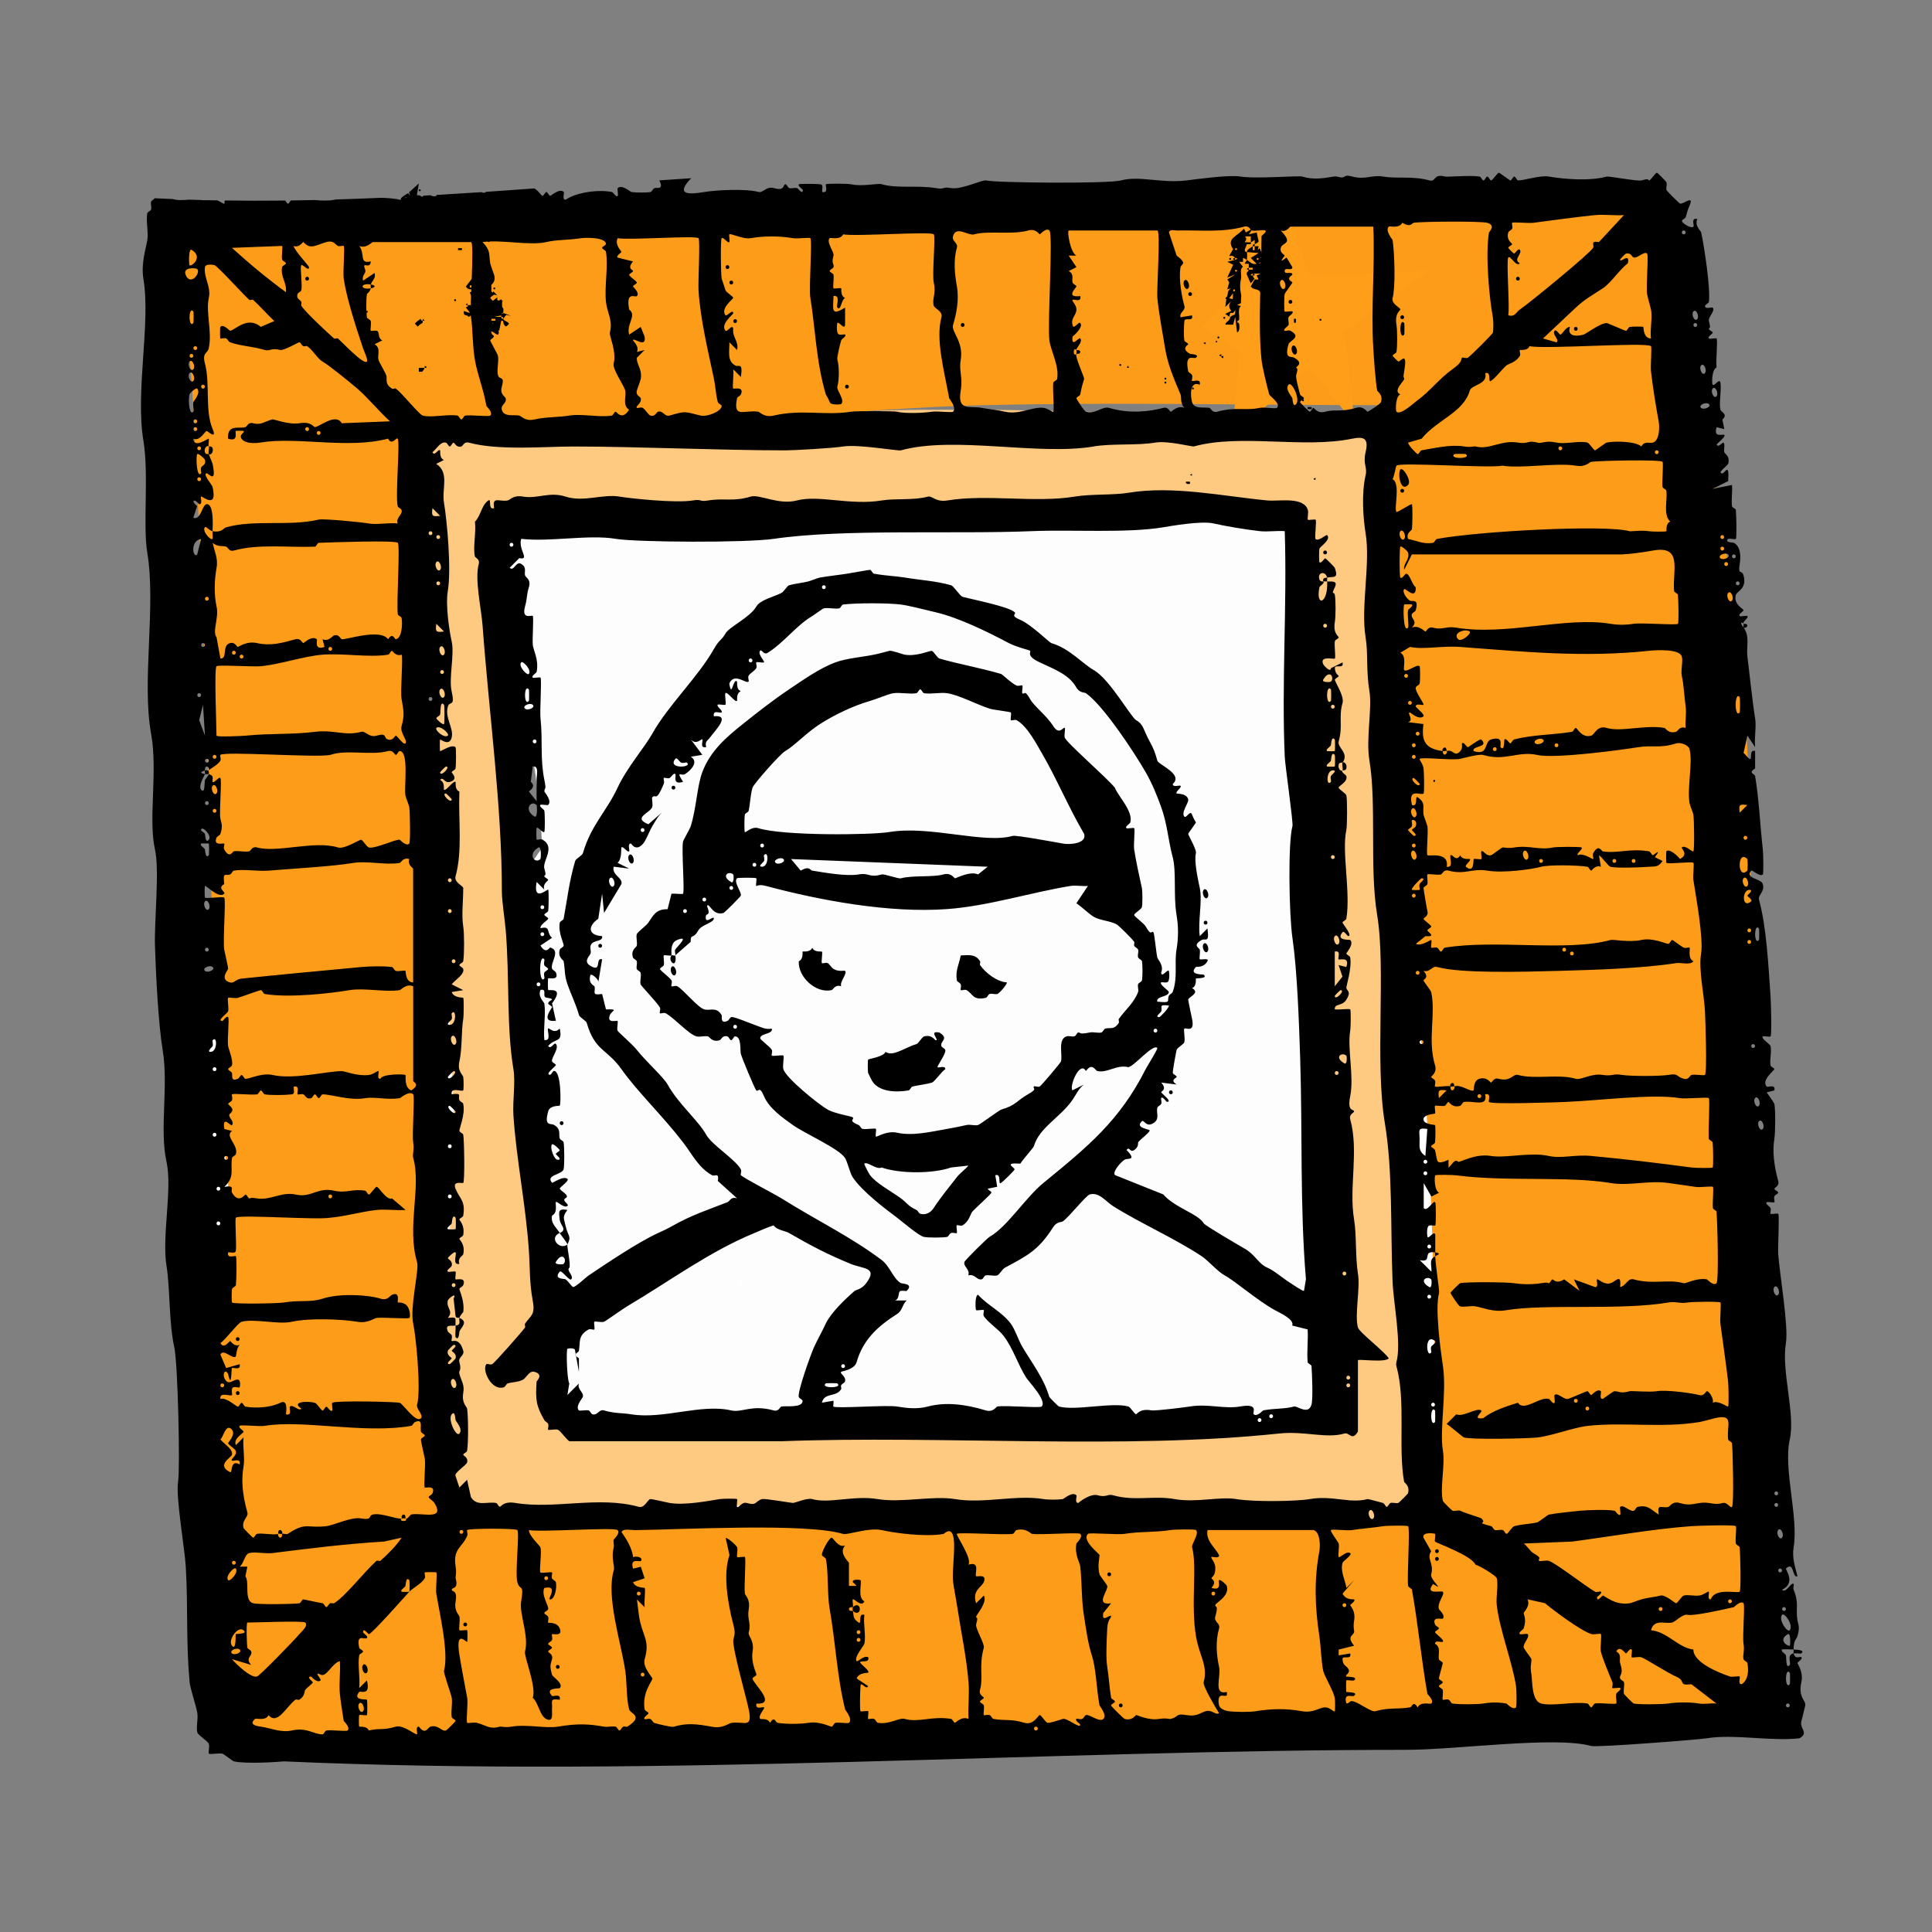 <?xml version="1.0" encoding="UTF-8"?>
<svg id="Layer_1" xmlns="http://www.w3.org/2000/svg" version="1.1" viewBox="0 0 612 612">
  <rect x="0" y="0" width="612" height="612" fill="#808080" stroke="none"/>
  <!-- Generator: Adobe Illustrator 29.7.1, SVG Export Plug-In . SVG Version: 2.1.1 Build 8)  -->
  <defs>
    <style>
      .st0 {
        fill: #fec981;
      }

      .st1 {
        fill: #ff9e18;
      }

      .st2 {
        fill: #fee1bb;
      }

      .st3 {
        fill: #fee3bf;
      }

      .st4 {
        fill: #fff;
      }

      .st5 {
        fill: #fedfb6;
      }

      .st6 {
        fill: #fed08f;
      }

      .st7 {
        fill: #fedcaf;
      }

      .st8 {
        fill: #fee1ba;
      }

      .st9 {
        fill: #fee0b8;
      }

      .st10 {
        fill: #fd9c18;
      }

      .st11 {
        fill: #fedeb4;
      }

      .st12 {
        fill: #fed7a3;
      }

      .st13 {
        fill: #feddb2;
      }

      .st14 {
        fill: #fee1b9;
      }

      .st15 {
        fill: #fdfdfd;
      }
    </style>
  </defs>
  <g id="Colors">
    <path class="st4" d="M69.53,440.9c11.92,11,29.28,15.78,45.15,12.44,29.03,39.68,87.73,54.13,131.86,32.47,25.16,19.02,56.79,29.31,88.33,28.73,23.76-.44,46.95-6.8,69.86-13.13,36.56-10.09,75.18-21.41,100.66-49.51,12.99-14.33,21.56-32.02,29.95-49.45,9.83-20.42,19.92-42.39,16.7-64.83-3.23-22.56-21.14-42.31-43.28-47.73-21.32-29.28-57.28-47.3-93.5-46.85-7.46-7.25-15.07-14.61-24.31-19.41s-20.51-6.75-30.11-2.72c-8.79,3.69-14.91,11.69-22.65,17.26-21.29,15.31-50.45,10.12-76.12,4.76-25.67-5.36-55.42-9.28-75.45,7.64-13.61,11.49-19.73,30.61-34.76,40.16-21.97,13.96-55.14,2.57-73.96,20.56-8.97,8.57-11.86,21.54-14.32,33.7-6.6,32.59-21.18,68.79,5.94,95.92Z"/>
    <g>
      <path class="st10" d="M499.44,57.81c12.16.14,23.45,2.07,28.2,14.81,9.04,51.76,22.17,103.05,25.37,155.74,4.19,68.9-.85,139.66-2.06,208.53-.17,9.72-1.66,35.59,0,43.59.2.96,7.1,7.49,8.69,12.24,4.22,12.57,5.99,40.4-6.78,48.64-11.05,7.13-54.44,5.59-69.28,5.83-57.22.92-115.46,8.48-173.57,9.27-58,.78-114.67-7.11-172.56-5.86-37.31.81-66.09,13.88-68.09-35.48-1.24-30.6.76-62.2.37-92.98-.13-10.64-3.69-22.12,4.05-31.18-8.38-77.86-6.75-156.47-11.28-234.63-.9-15.51-1.22-36.62-3.43-51.45-1.29-8.63-6.42-9.78-3.16-21.36,5.57-19.83,46.06-17,63.36-17.93,44.98-2.43,86.92-1.34,131.71-.66,36.47.55,70.39.42,106.7-1.72,29.54-1.74,58.93-2.2,88.5-3.08,17.7-.53,35.54-2.52,53.26-2.31h0ZM448.4,479.26c1-.17,5.96.22,6.18,0,.17-57.5-.23-115.18-6.57-172.31-5.89-53.05-8.81-101.48-9.23-155.07-.06-7.79-.71-16.01,1.39-23.51-43.02-.03-86.13-1.02-129.15-.01-29.64.69-58.38,3.96-87.79,5.17-29.05,1.2-58.24.57-87.31,1.36l-.34,5.83c-3.51,5.34-1.19,10.22-1.37,15.78-.76,23.71-4.14,49.82-3.8,73.24.51,35.33,4.39,71.2,5.19,106.66.55,24.69-.49,49.42.32,74.11.71,21.55,2.99,43.08,3.44,64.65,2.5.03,5.09-.14,7.55.34,21.07,4.14,41.24,1.77,62.77,2.06,1.14.02,2.29,0,3.43,0,.77.63,2.13.34,3.09.34,71.58.37,143.18-1.67,214.72,1.03,7.88,5.67,10.94,1.45,17.49.34h0Z"/>
      <g>
        <path class="st0" d="M448.4,479.26c-6.55,1.11-9.61,5.33-17.49-.34-.89.18-2.94-3.39-2.93-3.74-40.57,1.47-81.57,1.71-123.02.73-28.15-.22-56.14.31-83.99,1.62l-2.04-.32h-2.4c-.78.39-1.84.18-2.74,0-1.33.09-2.7.21-4.12.34-21.53-.28-41.71,2.08-62.77-2.06-2.12-.67-3.35-2.81-4.18-4.77-1.91-4.53-.91-9.07,1.66-12.91-3.43-5.22-3.75-10.77-3.92-17.75-.58-23.56,1.49-47.04,4.06-70.41l-8.23-180.38c-.86-10.92-1.55-21.85-2.07-32.78.18-5.56-2.14-10.44,1.37-15.78.97-4.08,6.3-5.41,10.06-5.41,3.7,0,5.63,1.2,8.43,3.2,5.43-2.95,10.11-3.24,16.76-3.05,4.63.14,9.23.32,13.85.59,22.72,2.1,45.48,3.1,68.51,3.43,2.47-5.95,7.92-7.62,13.84-8.39,7.2-.94,16.93-1.21,24.38-1.26,36.48-.25,73.25.85,109.26,3.53,5.65.3,10.58.83,15.11,3.47,8.71-7.1,20.35-1.69,21.26,9.45.6,7.36,1.1,14.75,1.09,22.16-.24,25.12.29,50.25,2.43,75.55,3.23,37.51,5.72,75.05,7.45,112.6-.28,30.15.11,60.03,3.99,89.65.71,7.9,1.12,15.83.77,23.73-.13,2.99-1.72,7.86-4.35,9.31h0ZM159.93,169.87c.12,3.6.51,7.09.69,10.63.09,1.83.26,3.65.34,5.49.06,1.41.34,3.45.34,4.63v10.29c0,.45.3,1.7.34,2.57,2.39,53.71,3.57,109.67,7.55,163.09,2.17,29.09,7.26,57.97,10.28,86.96,18.41.45,36.85-1.34,55.23-1.37,1.85,0,4.09.3,5.83-.34,1.25,0,2.52,0,3.77,0,1.74,0,3.87.3,5.49-.34,1.37,0,2.75,0,4.12,0,3.16,0,6.48.29,9.6-.34,32.89-.02,65.75.41,98.63.36,21.39-.04,42.91-.26,64.25-1.43-4.25-36.18-2.28-72.58-4.06-108.88-1.49-30.42-5.64-60.51-5.84-91.06,0-.85.27-2.09-.34-2.74,0-.91,0-1.83,0-2.74,0-.74.26-1.85-.34-2.4,0-.69,0-1.37,0-2.06,0-.74.26-1.85-.34-2.4,0-.69,0-1.37,0-2.06,0-.85.27-2.09-.34-2.74,0-.57,0-1.14,0-1.72,0-.85.28-2.09-.34-2.74,0-.69,0-1.37,0-2.06,0-.95.29-2.32-.34-3.09-.44-9.74-1.11-19.39-1.37-29.16-.03-.95,0-1.96,0-2.92v-19.89c0-.6-.27-2.4-.34-3.26-.17-1.94-.46-3.88-.34-5.83-2.85-.04-5.73.06-8.58,0-63.56-1.22-127.5.76-191.05,1.03l-53.51-3.08c.52,3.17.57,6.4.68,9.6h0Z"/>
        <path class="st9" d="M213.78,477.2v.34c-.18.15-.41.15-.69,0-1.14,0-2.29.02-3.43,0,1.13-.64,2.83-.34,4.12-.34h0Z"/>
        <path class="st6" d="M213.78,477.55c.74,0,1.85-.26,2.4.34-.95,0-2.32.28-3.09-.34.23,0,.46,0,.69,0h0Z"/>
        <path class="st13" d="M414.78,226.46c-.66-.78-.3-2.12-.34-3.09.63.77.34,2.13.34,3.09Z"/>
        <path class="st8" d="M416.5,250.13c-.62-.66-.34-1.9-.34-2.74.62.66.34,1.9.34,2.74Z"/>
        <path class="st12" d="M218.93,477.2c-.8.02-1.6-.01-2.4,0h2.4Z"/>
        <g>
          <path class="st15" d="M212.75,163.35c63.55-.26,127.5-2.25,191.05-1.03,3.62.37,7.84,2.07,8.92,5.83.08.86.34,2.66.34,3.26v19.89c0,.95-.03,1.97,0,2.92-.36,2.21-1.51,4.14-3.45,5.79l3.8,16.57,1.37,14c.26.21.26.46,0,.69.1,1.2.21,2.46.34,3.77.26.21.26.46,0,.69l.59,9.02c.97,44.83,2.19,89.73,4.82,134.42,1.79,16.93,3.25,33.94,3.8,50.9.36,11.08-4.02,14.9-14.38,16.25-5.65.74-12.48,1.03-18.51,1.25-44.04,1.6-88.34,2.73-132.19,3.2-21.9,1.34-43.08,1.4-64.93-.67-10.72-1.01-13.87-6.67-15.08-16.7-.5-5.61-.91-11.23-1.22-16.86-.5-6.19-1.73-12.37-4.64-17.93-1.84-18.47-2.14-37.05-2.02-55.6l.6-53.54c.78-26.76-2.4-52.53-9.24-78.11l-1.08-7.87c-.04-.87-.34-2.12-.34-2.57v-10.29c0-1.18-.28-3.22-.34-4.63.24-.74.61-1.41,1.13-2.03-.65-1.08-1.14-2.23-1.47-3.46-.18-3.54-.56-7.04-.69-10.63,1.61-7.61,11.42-10.37,17.66-6.63,7.31.94,14.7.51,22.03.03l13.13.08h0ZM262.49,262.14l-7.55.51c3.38.95,5.55,3.32,7.55,6v-6.52ZM220.99,270.03c3.26-.51.46-7.5-.35-5.66l.35,5.66ZM235.05,406.89c.06-.08.24-2.11-.34-2.06-1.04.94-1.02,3.79.34,2.06Z"/>
          <path class="st2" d="M263.52,451.13c-3.12.63-6.44.34-9.6.34,3.12-.63,6.44-.34,9.6-.34Z"/>
          <path class="st14" d="M240.54,451.82c-1.74.64-3.98.34-5.83.34,1.74-.64,3.98-.34,5.83-.34Z"/>
          <path class="st3" d="M249.8,451.48c-1.62.64-3.75.34-5.49.34,1.62-.64,3.75-.34,5.49-.34Z"/>
          <path class="st11" d="M415.13,231.27h-.34c0-.23,0-.46,0-.69,0-.69,0-1.37,0-2.06.62.66.34,1.9.34,2.74Z"/>
          <path class="st7" d="M415.47,235.73h-.34c0-.23,0-.46,0-.69,0-.69,0-1.37,0-2.06.62.66.34,1.9.34,2.74Z"/>
          <path class="st5" d="M415.81,240.19c-.6-.55-.34-1.66-.34-2.4.6.55.34,1.66.34,2.4Z"/>
          <path class="st8" d="M416.15,244.64c-.6-.55-.34-1.66-.34-2.4.6.55.34,1.66.34,2.4Z"/>
        </g>
      </g>
    </g>
    <polygon class="st1" points="405.77 60.87 396.45 88.53 380.6 103.75 392.72 111.21 390.24 138.25 414.79 116.5 429.08 134.21 425.98 105 452.39 85.73 414.79 87.59 405.77 60.87"/>
  </g>
  <g id="Illustration">
    <g>
      <path d="M340.97,112.1c.05-.05.05-1.17,0-1.22.05.06,1.22-.16,1.22.61s-1.17.55-1.22.61h0Z"/>
      <path d="M552.29,198.82c-.2-.2.2-1.02,0-1.22.06.06,1.22-.17,1.22.61,0,.45-.95.88-1.22.61h0Z"/>
      <path d="M89.35,485.87c-.2.2-1.02-.2-1.22,0,.06-.03-.18-1.22.61-1.22.45,0,.88.95.61,1.22h0Z"/>
      <path d="M117.44,91.33c.1-.4-.11-.87,0-1.22,1.62.25,1.62.97,0,1.22Z"/>
      <path d="M66.14,143.86c-.24-.28.24-2.16,0-2.44.02.06,1.02-.23,1.22.61.35,1.44-.83,2.3-1.22,1.83h0Z"/>
      <path d="M571.83,540.23c.4-1.46-2.32-2.44-1.22-7.33.74-3.3-1.22-5.78-1.22-6.11,0-.3,1.83-1.34,1.22-1.83-.5-.41-1.91.89-2.44-1.22-2.29.4-.75,3.1-1.22,3.66-1.32,1.58-1.03-2.3-1.22-3.05-.11-.45-1.83-1.33-1.22-1.83.19-.15,2.72-.04,3.66,0-.02-3.1.9-3.16,1.22-4.27.84-2.93.24-3.44,0-4.89-.65-3.93.57-5.43-1.22-9.77-.27-.66.21-1.58,0-1.83-.68-.81-2.47,3.16-3.66,1.83,4.52-2.23.97-6.49,1.22-6.72,2.72-2.52,1.86,3.11,3.66,2.44-.77-3.08-1.77-5.84-1.22-9.16,1.6-9.64-3.33-24.79-1.22-34.2,1.82-8.13-2.72-21.55-1.22-30.54.87-5.24-2.01-21.98-2.44-28.09-.16-2.31.45-12.37,0-12.83-.23-.23-2.21.23-2.44,0-.22-.22.29-1.19,0-1.83-.25-.55-1.79-1.31-1.22-1.83.26-.23,2.21.23,2.44,0,.2-.2-.25-1.14,0-1.83.19-.53,1.22-.84,1.22-1.22,0-.41-1.22-.81-1.22-1.22,0-.31,1.66-.85,1.22-2.44-1.32-4.77-1.89-9.43-1.22-13.44.32-1.91.38-9.24,0-10.99-.07-.31-1.9-2.97-2.44-3.66l2.44-.61c.48-2.18-2.13-.88-2.44-1.22-1.81-1.97,2.44-5.17,2.44-5.5,0-.41-1.14-.75-1.22-1.22-.31-1.84.43-4.53,0-6.11-.19-.68-3.13-2.42-2.44-3.05.26-.23,2.21.23,2.44,0,.45-.45.14-10.86,0-12.83-.67-9.4-1.23-21.7-3.66-30.54-.39-1.41,1.92-2.44,1.22-4.89-.53-1.83-5.84-1.74-3.66-4.28.28-.32,2.79,2.14,3.66,1.22.27-.29.15-6.61,0-7.94-.83-7.27-1.2-15.93-2.44-23.21-.14-.81-2.36-.87,0-2.44v-5.5c-2.14-.66-.7,3.21-1.83,2.44-.65-.44-1.17-1.31-1.83-1.83l1.22-5.5,2.44,3.66c-.32-2.88.46-6.42,0-9.16-.79-4.75-1.67-13.29-2.44-19.54-.4-3.27.88-6.35-1.22-9.16-1.15-1.54-.86-2.08,0-1.22-.54-.54,1.79-1.96,1.22-2.44-.28-.24-2.15.24-2.44,0-.61-.5,1.22-1.53,1.22-1.83,0-.51-3.31-1.86-2.44-4.89.34-1.17,3.59-1.94,2.44-6.11-.56-2.04-1.84.06-1.22-3.66.4-2.39.32-5.49-1.83-6.72-.13-.08-3.18-.09-1.83-1.22.29-.24,2.21.23,2.44,0,.32-.32.15-7.68,0-9.16-.04-.44-1.16-.77-1.22-1.22-.27-2.11.19-4.55,0-6.72l-6.11,1.22,4.89-2.44c.44-6.26-1.07-2.44-1.83-2.44-1.92-.02,1.67-2.5,1.83-3.05.7-2.44-1.06-3.09-1.22-3.66-.19-.67.09-1.59,0-2.44-.18-1.8-1.72,1.44-2.44,0,.59-.71,2.96-2.51,2.44-3.05-.38-.4-3.55,1.13-2.44-2.44l2.44.61-.61-3.05c1.92-1.6-.47-2.44-.61-3.05-.52-2.37.37-5.95,0-8.55-.25-1.74-1.92,1.21-2.44.61-.37-.42-.31-4.84,1.22-5.5-.31-1.72.43-8.73,0-9.16-.23-.23-2.15.24-2.44,0-.61-.5,1.22-1.53,1.22-1.83,0-.41-1.22-.81-1.22-1.22,0-.63.8.43,0-2.44-.35-1.24,2.15-3.38,1.22-4.28-.29-.28-2.51.67-2.44-.61.31-.51,1.18-.85,1.22-1.22.54-4.39-1.45-17.33-2.44-21.99-.12-.57-2.16-2.08-1.22-4.28-2.19-.48-.87,2.09-1.22,2.44-.73.73-3.68-1.12-3.66-1.83.01-.41,1.09-.72,1.22-1.22.48-1.8.54-2.05,1.22-3.66,1.48-3.51-2-.3-3.05-.61-.29-.08-4.19-3.98-4.27-4.28-.22-.75.22-1.69,0-2.44-.06-.21-2.84-3.05-3.05-3.05-.46,0-1.99,2.44-2.44,2.44-.63,0,.44-.83-2.44,0-1.17.34-10.39-1.39-10.99-1.22-5.3,1.46-13.2.88-18.32,0-2.8-.48-7.72,1.22-9.77,1.22-.41,0-.81-1.22-1.22-1.22s-.81,1.22-1.22,1.22c-.22,0-3.44-2.44-3.66-2.44-.46,0-1.98,2.44-2.44,2.44-.41,0-.81-1.22-1.22-1.22s-.81,1.22-1.22,1.22-.75-1.14-1.22-1.22c-2.86-.48-10.36.18-10.99,0-3.73-1.03-2.77,1.81-4.89,1.22-5.39-1.48-10.08-.46-14.66-1.22-3.69-.61-5.65,1.1-9.77,0-3.44-.92-1.47.94-4.89,0-1.27-.35-5.84,1.57-10.99,0-1.2-.36-14.77.79-19.54,0-3.59-.6-13.61.79-17.1,1.22-8.03.99-14.85-1.58-20.77,0-4.17,1.11-39.95.77-42.75,0-1.07-.29-7.82,2.99-10.99,2.44-3.07-.53-1.8.51-4.89,0-5.98-1-12.07.22-17.1-1.22-1.5-.43-6.04.84-9.77,0-1-.22-7.65-.27-7.94,0-.34.32.96,2.93-1.22,2.44-.08-1.01.54-2.31-.61-2.44-1.19-.14-6.46-.21-6.72,0-.61.5,1.22,1.53,1.22,1.83-.02,1.64-1.48-.52-1.83-.61-.76-.2-1.68.2-2.44,0-.5-.13-.82-1.22-1.22-1.22-.92,0-.03,2.27-3.66,1.22-2.45-.7-3.48,1.61-4.89,1.22-3.98-1.1-13.36-.62-17.1,0-4.96.83-8.93.93-4.89-3.66.23-.26.46-.49.69-.69-3.37.23-6.74.45-10.11.67.08.21.15.4.25.64.99,2.37-1.21,1.57-1.83,1.83-.53.22-.79,1.15-1.22,1.22-1.4.25-4.66.21-6.11,0-.22-.03-3.03-2.51-4.28-1.22-.23.24.24,2.15,0,2.44-.5.61-1.42-1.14-1.83-1.22-4.46-.88-11.33.14-14.66,2.44-1.28.07-.33-2.16-.61-2.44-1.32-1.33-4.05,1.24-4.28,1.22-.43-.03-.81-1.22-1.22-1.22s-.81,1.21-1.22,1.22c-.42,0-1.32-1.71-2.6-2.35-5.11.37-10.22.74-15.34,1.08-.21.32-.64.42-1.48.1-4.75.32-9.49.61-14.24.89.02.1.02.19.06.29-.76.28-1.37.1-1.86-.19-.73.04-1.47.08-2.2.12-.41.46-1.25.75-3.42.19-.58.03-1.16.06-1.74.09-.74.46-1.3,1.33-2.39,1.02-1.14-.33-3.28-.53-5.78-.63-4.83.21-9.66.39-14.5.54-.17.03-.35.06-.49.09-1.72.39-3.95.26-6.23.09-2.51.06-5.03.1-7.54.14-.31.35-.59,1-.89,1s-.57-.62-.87-.98c-6.4.07-12.79.07-19.18-.02-.02.54-.05.95-.1,1-.21.24-1.13-.65-2.28-1.04-1.17-.02-2.33-.04-3.5-.06-.42.04-.93.04-1.65-.05-1.21-.03-2.43-.07-3.64-.11-1.83.12-3.74.3-5.23-.19-1.92-.08-3.85-.16-5.77-.26-.28.42-.97.67-1.13,1.1-.24.68.2,1.64,0,2.44-.12.49-1.14.76-1.22,1.22-.45,2.55.43,5.96,0,8.55-.47,2.83-2.02,7.39-1.22,12.21,2.35,14.11-2.6,35.64,0,51.3,1.77,10.65-.21,26.81,1.22,35.42,2.84,17.1-1.81,40.75,1.22,57.41,2.16,11.86-.96,26.89,1.22,36.64,1.49,6.64-.25,22.46,0,30.54.31,9.77,1.1,24.9,2.44,32.98,1.89,11.38-1.06,25.12,1.22,35.42,1.91,8.63-1.55,23.68,0,32.98,1.12,6.75.74,18.05,2.44,25.65,1.18,5.26,1.9,38.66,1.22,42.75-.79,4.72,2.12,21.19,2.44,26.87.77,13.41.02,23.57,1.22,36.64.18,1.92,2.14,7.7,2.44,9.77.28,1.86-.43,4.55,0,6.11.24.86,3.4,2.78,3.66,3.66.26.88-.26,2.79,0,3.05.31.31,3.13-.26,4.28,0,.44.1,3.24,2.35,3.66,2.44,3.8.82,12.95.26,15.88,0,119.36,5.29,242.73-3.66,355.45-3.66,15.96,0,47.08-4.4,58.63-1.22,1.86.51,34.11-2.02,36.64-2.44,8.5-1.41,20.39,1.04,29.32,0,3.12-1.81-.12-3.01.61-5.5.51-1.74.64-2.77,1.22-4.89h0ZM550.46,184.17c.79,0,.79,1.22,0,1.22s-.79-1.22,0-1.22ZM557.18,294.1c.12.14.12,3.52,0,3.66-1.6,1.92-1.6-5.58,0-3.66ZM553.51,280.66c-.82.98-2-1.51-1.22-2.44.82-.98,2,1.51,1.22,2.44ZM553.51,275.78c-3.25,3.25-3.25-6.92,0-3.66.13.13.13,3.54,0,3.66ZM552.9,264.78c.79,0,.79,1.22,0,1.22s-.79-1.22,0-1.22ZM553.51,255.01l-2.44,2.44c-.31-2.57-.13-2.76,2.44-2.44ZM551.07,220.81c.16.19.16,4.7,0,4.89-1.68,2.01-1.68-6.89,0-4.89ZM549.85,483.43c.31.31-.22,4.13,0,5.5.07.46,1.17.78,1.22,1.22.21,1.93.5,13.55,0,14.05-.61.61-7.83-1.37-9.16,2.44-1.28.07-.33-2.12-.61-2.44-.21-.24-1.62,1.04-3.05,1.22-1.53.2-3.63-.35-4.89,0-.67.18-1.96,2.44-2.44,2.44-.28,0-3.52-2.82-4.89-2.44-1.97.54-3.43.51-6.11,1.22-.79.21-3,1.11-3.66,1.22-4.72.79-7.92-2.45-8.55-2.44-.2,0-1.82,2.26-1.83.61,0-.3,1.83-1.34,1.22-1.83-.27-.22-1.26.32-1.83,0-3.02-1.69-12.49-9.13-14.66-9.77-.88-.26-2.79.26-3.05,0-.66-.66,1.48-.6-1.83-2.44-1-.56-1.99-2.29-3.05-3.05l15.27-.61c10.33-1.32,25.87-4.05,37.87-4.89,2.1-.15,13.55-.5,14.05,0h0ZM548.01,507.86c-.79,0-.79-1.22,0-1.22s.79,1.22,0,1.22ZM526.03,510.3c-.79,0-.79-1.22,0-1.22s.79,1.22,0,1.22ZM549.24,175.62c.79,0,.79,1.22,0,1.22s-.79-1.22,0-1.22ZM548.63,190.27c-.82.98-2-1.51-1.22-2.44.82-.98,2,1.51,1.22,2.44ZM546.79,179.28c-.79,0-.79-1.22,0-1.22s.79,1.22,0,1.22ZM545.57,169.51c.79,0,.79,1.22,0,1.22s-.79-1.22,0-1.22ZM545.57,173.17c.79,0,.79,1.22,0,1.22s-.79-1.22,0-1.22ZM547.4,175.62c.98.82-1.51,2-2.44,1.22-.98-.82,1.51-2,2.44-1.22ZM543.74,383.88c.27,2.8.78,21.78,0,22.6-.95,1.01-2.89-1.19-3.05-1.22-3.23-.57-6.68,1.4-7.33,1.22-5.03-1.39-9.65.5-15.88-1.22-1.85-.51-2.48,2.16-4.27,2.44.42-4.57-1.34-1.74-3.05-1.22-2.16.65-3.98-1.56-4.28-1.22-.28.32.67,2.51-.61,2.44l-6.72-2.44,1.83,3.66-4.89-3.66c-2.5,1.61-3.43,0-3.66,0-.41,0-.81,1.22-1.22,1.22-.65,0,.08-.42-2.44,0-3.12.52-6.67.31-8.55,0-2.17-.36-15.43-.46-17.1,0-.21.06-3.05,2.84-3.05,3.05,0,.26,2.47,4.12,3.05,4.28,1.3.35,3.4-.27,4.89,0,2.9.53,5.56,1.92,9.77,1.22,12.57-2.09,36.22.14,51.3-2.44,2.51-.43,3.49.44,6.11,0,1.37-.23,10.02-.37,10.38,0,.32.32-.2,5.18,0,6.72.72,5.49,1.82,12.84,2.44,18.32.15,1.32.26,7.64,0,7.94-.16.19-3.13-2.1-4.89-1.22.52-1.04-1.03-3.66-1.83-3.66-.31,0-.85,1.66-2.44,1.22-2.24-.62-10.46-1.72-13.44-1.22-2.24.37-8.02-.15-8.55,0-3.07.85-3.24.02-4.89,0-.22,0-2.93,1.9-3.66,2.44-1.28.07-.33-2.15-.61-2.44-1-1.03-2.89,1.23-3.05,1.22-.42-.02-.81-1.22-1.22-1.22-.36,0-5.13,2.16-6.11,2.44-1.24.36-3.37-2.15-4.28-1.22-.23.24.24,2.15,0,2.44-.5.61-1.38-1.1-1.83-1.22-2.91-.79-7.82,4.17-9.77,1.22-3.43,1.07-7.89,2.42-10.99,4.89-3.87.52-.05-2.01-.61-2.44-1.4-1.06-5.76,2.21-7.94,1.22l-3.05,3.05c1.12.63,5.09,4.16,5.5,4.28,2.58.71,19.61.37,23.21,0,4.44-.46,11.4-3.14,15.88-3.66,11.09-1.29,23.74.72,35.42-1.22,1.31-.22,3.33-.85,4.89-1.22,6.42-1.51,3.7,2.31,4.28,6.72.06.45,1.18.78,1.22,1.22.25,2.57.66,19.39,0,20.15-.5.59-1.48-1.68-3.05-1.22-2.82.82-4.02-.55-7.33,0-2.47.41-3.46.76-6.11,0-2.44-.7-3.12,1.07-3.66,1.22-2.11.58-3.66-1.36-3.05,2.44-2.46-1.52-3.35-3.21-6.72-2.44-.47.11-.73,1.08-1.22,1.22-1.24.36-3.37-2.15-4.27-1.22-.23.24.24,2.15,0,2.44-.5.61-1.42-1.14-1.83-1.22-2.3-.46-8.36-.22-10.99,0-1.64.14-7.95.83-9.77,1.22-.46.1-3.13,2.3-3.66,2.44-1.91.52-5.16.6-7.33,1.22-.68.2-1.96,2.44-2.44,2.44-.4,0-.72-1.09-1.22-1.22-.77-.2-1.7.21-2.44,0-.49-.14-.74-1.09-1.22-1.22-5.49-1.5-1.05-.43-3.05-2.44-.26-.26-4.48-1.41-6.72-2.44-.61-.28-1.64.23-2.44,0-.21-.06-3-2.85-3.05-3.05-1.04-3.77.74-11.44,0-15.88-1.15-6.93,1.25-18.32,0-26.87-.77-5.25-2.58-18.27-1.22-23.21.17-.63-1.07-8.26-1.22-11.6-2.19.99-.98,3.12-1.22,4.89l-3.66-3.66c4.31.92.48-3.18,4.89-2.44-.02-1.82.01-3.66,0-5.5-.25-1.74-1.92,1.21-2.44.61-.12-.14-.48-3.46.61-3.66.73-.13,1.67.16,1.83,0,.26-.26.24-7.05,0-7.33-.68-.81-2.47,3.16-3.66,1.83v-7.94l2.44,4.28,2.44-1.22c-1.56-.63-1.54-5.18-1.22-5.5.24-.24,5.55-.16,6.72,0,15.47,2.07,35.15.16,48.86,2.44,5.88.98,11.98-.92,18.32,0,2.91.42,6.42.87,8.55,1.22,1.36.23,5.18-.32,5.5,0,.32.32-.2,5.18,0,6.72.06.45,1.18.78,1.22,1.22h0ZM502.82,446.79c-.79,0-.79-1.22,0-1.22s.79,1.22,0,1.22ZM499.16,444.34c-.79,0-.79-1.22,0-1.22s.79,1.22,0,1.22ZM454.57,446.79c.12.14.12,3.52,0,3.66-1.6,1.92-1.6-5.58,0-3.66ZM453.96,444.34c.79,0,.79,1.22,0,1.22s-.79-1.22,0-1.22ZM453.35,426.63c-.28.64.21,1.58,0,1.83-1.59,1.9-2.12-6.4,1.22-3.66.59.49-.99,1.3-1.22,1.83h0ZM452.74,407.7c-3.53-2.05-.64-3.7.61-2.44.22.22.28,2.96-.61,2.44ZM452.74,411.36c-.79,0-.79-1.22,0-1.22s.79,1.22,0,1.22ZM452.13,357.62l-.61,8.55c-2.34-1.58-1.8-3.11-1.83-5.5-.03-2.54-.79-3.53,2.44-3.05ZM449.07,308.76c-.79,0-.79-1.22,0-1.22s.79,1.22,0,1.22ZM450.3,329.52c.79,0,.79,1.22,0,1.22s-.79-1.22,0-1.22ZM451.52,368.61c-.79,0-.79-1.22,0-1.22s.79,1.22,0,1.22ZM451.52,372.27c-.79,0-.79-1.22,0-1.22s.79,1.22,0,1.22ZM452.74,394.26c.79,0,.79,1.22,0,1.22s-.79-1.22,0-1.22ZM542.52,123.09c.82-.98,2,1.51,1.22,2.44-.82.98-2-1.51-1.22-2.44ZM542.52,361.89c.15,1.33.28,7.66,0,7.94-.24.24-5.55.16-6.72,0-10.74-1.44-20.55-2.61-31.76-3.66-5.31-.5-9.34.92-13.44,0-5.85-1.31-13.64.78-18.32,0-5.17-.86-9.97,2.24-10.38,1.83-1.15-1.15-2.1,1.22-3.05,1.83v-2.44c-4.37,1.88-3.36.38-4.28-3.05-.13-.5-1.22-.82-1.22-1.22s1.14-.75,1.22-1.22c.16-.98.19-5.29,0-5.5-.14-.15-3.66-.21-3.66-1.83s3.53-1.68,3.66-1.83c.23-.26-.23-2.21,0-2.44s2.12.2,3.05,0c.48-.1.82-1.22,1.22-1.22.21,0,1.26,1.95,3.66,1.22.5-.15.77-1.14,1.22-1.22,2.99-.53,7.72,1.78,6.72-2.44,2.18-.48.88,2.13,1.22,2.44.88.8,20.5.13,23.82,0,11.13-.43,27.94-2.67,36.64-1.22,1.88.31,8.74-.42,9.16,0,.45.45-.2,10.5,0,12.83.04.44,1.17.77,1.22,1.22h0ZM458.24,345.4l-2.44,2.44c-.31-2.57-.13-2.76,2.44-2.44ZM468.62,346.62c.79,0,.79,1.22,0,1.22s-.79-1.22,0-1.22ZM541.3,127.98c.98.82-1.51,2-2.44,1.22-.98-.82,1.51-2,2.44-1.22ZM538.85,115.76c.82-.98,2,1.51,1.22,2.44-.82.98-2-1.51-1.22-2.44ZM536.41,98.66c.82-.98,2,1.51,1.22,2.44-.82.98-2-1.51-1.22-2.44ZM537.02,103.55c-.79,0-.79-1.22,0-1.22s.79,1.22,0,1.22ZM535.19,237.3c1.1,4.16-.8,12.3,0,17.1.09.54,1.13,3.12,1.22,3.66.24,1.45.38,11.16,0,11.6-.33.38-2.55-2.14-3.66-1.22-.33.27,2.37,2.24-.61,3.66-.68-1.01-3.4-3.42-4.27-2.44-.12.14-.13,3.53,0,3.66.49.49,8.06-.49,8.55,0,.31.31-.22,4.13,0,5.5.79,5.02,3.23,18.48,2.44,23.21-.86,5.14.92,12.65,1.22,18.32.15,2.83.71,19.44,0,20.15-.31.31-3.14-.27-4.27,0-.5.12-.83,1.66-2.44,1.22-2.63-.71-1.42-1.8-4.89-1.22-2.64.44-12.02.44-14.66,0-3.03-.5-3.08.5-6.11,0-3.63-.6-6.84,1.71-8.55,1.22-5.64-1.62-12.86.29-18.32-1.22-1.61-.44-2.28,2.28-6.11,1.22-1.6-.44-2.13,1.22-2.44,1.22-.21,0-1.22-1.92-3.66-1.22-1.99.57-1.68,3.51-1.83,3.66-.71.72-4.35-2.11-6.11-1.22.27.27-.16,1.22-.61,1.22-.79,0-.55-1.19-.61-1.22-.96-.43-4.49.4-4.89,0-.2-.2.25-1.14,0-1.83-.19-.53-1.22-.84-1.22-1.22,0-.21,1.95-1.26,1.22-3.66-2.46-8.11.32-16.09-1.22-23.21-.09-.4-2.43-3.44-2.44-3.66-.02-.37,1.98-.8,0-3.05,2.07.6,2.73-1.65,4.28-1.22,7.59,2.11,27.2,1.55,39.09,1.22,10.82-.3,25.99-.76,36.64-2.44,1.62-.26,4.51.76,5.5-.61-1.92-.82-.92-3.98-1.22-4.28-.22-.21-1.17.27-1.83,0-.7-.29-3.44-2.45-3.66-2.44-.41,0-.81,1.22-1.22,1.22-.89,0-4.96-2.03-8.55-1.22-3.84.86-8.92-.24-9.77,0-13.8,3.8-36.42-.23-52.52,2.44-.47.08-.81,1.22-1.22,1.22-.39,0-.69-1.03-1.22-1.22-.69-.25-1.63.2-1.83,0-.23-.23.24-2.17,0-2.44-.16-.19-3.13,2.1-4.89,1.22l3.05-2.44c3.76.3.61-1.33.61-1.83,0-.41,1.22-.81,1.22-1.22,0-.46-2.44-1.99-2.44-2.44,0-.31,1.66-.85,1.22-2.44-.15-.56-1.22-6.85-1.22-7.33,0-.4,1.12-.74,1.22-1.22.2-.94-.23-2.82,0-3.05.31-.31,3.14.27,4.27,0,.5-.12.83-1.67,2.44-1.22,5.12,1.41,7.47-.79,12.21,0,5.09.85,13.88-.36,17.1-1.22,2.4-.64,11.24-.56,14.66,0,.47.08.8,1.2,1.22,1.22.21,0,1.24-1.89,3.05-1.22l-.61-3.66c1.07.68,2.89,3.45,3.66,3.66,1.84.51,9.72.2,12.21,0,2.04-.16,2.91.19,4.28-1.83l-2.44-1.22c2.44-3.2-.39-.61-.61-.61-.41,0-.75-1.14-1.22-1.22-6.06-1.04-10.11.76-14.66,0-.43-.07-1.32-2.5-3.05.61-.32.57.22,1.57,0,1.83-.16.19-3.13-2.1-4.89-1.22-.56-.49,1.79-1.97,1.22-2.44-.35-.3-8.09-.24-9.16,0-4.13.93-7.48-.79-12.21,0-2.17.36-3.25-.11-3.66,0-.54.15-3.1,2.28-3.66,2.44-1.57.45-2.55-1.81-3.05-1.22-.24.28.23,2.21,0,2.44-.23.23-2.21-.23-2.44,0-.17.17.29,4.75-2.44,2.44-.57-.48,1.78-1.94,1.22-2.44-.18-.16-2.39.37-3.05-1.22-1.25,2.37-2.56-.55-3.05,0-.5.56,1.2,4.06-1.22,3.66.86-4.88-5.69-3.25-6.11-3.66-.42-.42.31-7.28,0-9.16-.09-.55-1.13-3.11-1.22-3.66-.39-2.3.83-3.7-1.83-5.5-1.13-.76.31,3.1-1.83,2.44-1.45-5.69,2.89-2.89,3.66-3.66.28-.28.16-6.62,0-7.94-.17-1.45-1.48-2.84-1.22-3.05.73-.63,10.39.55,12.83,0,1.26-.28,6.04-1.61,7.33-1.22,6.88,2.09,11-1.37,17.1,0,5.64,1.26,27.15-1.68,31.76-2.44,4.61-.77,7.05.42,12.21-1.22,1.43-.45,3.93.54,4.27,1.83h0ZM495.49,300.21c.79,0,.79,1.22,0,1.22s-.79-1.22,0-1.22ZM497.93,301.43c.79,0,.79,1.22,0,1.22s-.79-1.22,0-1.22ZM447.24,281.88c-.42-.38,2.81-3.66,3.05-3.66,1.64,0-.45,1.37-.61,1.83-.25.69.2,1.63,0,1.83-.09.09-2.35.08-2.44,0ZM447.85,284.33c-.79,0-.79-1.22,0-1.22s.79,1.22,0,1.22ZM447.24,259.9c.48-.57,1.85.25,1.22,1.83-.21.54-1.22.84-1.22,1.22,0,.19,2.26,1.83.61,1.83-.13,0-1.83-1.7-1.83-1.83,0-.39,1.04-.7,1.22-1.22.24-.69-.2-1.59,0-1.83ZM447.24,256.23c.82-.98,2,1.51,1.22,2.44-.82.98-2-1.51-1.22-2.44ZM447.85,268.45c-.79,0-.79-1.22,0-1.22s.79,1.22,0,1.22ZM447.24,269.67c.82-.98,2,1.51,1.22,2.44-.82.98-2-1.51-1.22-2.44ZM482.67,269.67c.82-.98,2,1.51,1.22,2.44-.82.98-2-1.51-1.22-2.44ZM488.16,272.11c.79,0,.79,1.22,0,1.22s-.79-1.22,0-1.22ZM511.37,272.11c.79,0,.79,1.22,0,1.22s-.79-1.22,0-1.22ZM517.48,272.11c.79,0,.79,1.22,0,1.22s-.79-1.22,0-1.22ZM449.69,248.29c0,1.73-3.56-1.83-1.83-1.83.13,0,1.83,1.7,1.83,1.83ZM449.07,231.8c.79,0,.79,1.22,0,1.22s-.79-1.22,0-1.22ZM447.85,239.13c.79,0,.79,1.22,0,1.22s-.79-1.22,0-1.22ZM447.85,235.47c.79,0,.79,1.22,0,1.22s-.79-1.22,0-1.22ZM473.5,236.69c.79,0,.79,1.22,0,1.22s-.79-1.22,0-1.22ZM488.77,234.25c.98.82-1.51,2-2.44,1.22-.98-.82,1.51-2,2.44-1.22ZM493.05,235.47c.79,0,.79,1.22,0,1.22s-.79-1.22,0-1.22ZM533.36,73.01c.79,0,.79,1.22,0,1.22s-.79-1.22,0-1.22ZM532.75,207.99c.44,1.61-.39,4.36,0,6.11.61,2.73.76,6.37,1.22,9.77.28,2.1-.19,4.55,0,6.72-2-.66-2.42,1.04-3.05,1.22-2.42.7-3.31-1.16-3.66-1.22-6.03-1.08-13.84,1.36-18.32,0-3.05-.93-3.83,2.14-4.89,2.44-3.02.87-4.39-2.44-4.89-2.44-.41,0-.75,1.14-1.22,1.22-6.08,1.01-12.49.89-18.32,2.44-.5.13-.82,1.22-1.22,1.22-.3,0-1.34-1.83-1.83-1.22-.12.14.06,3.97-1.22,2.44-.37-.44,1.25-3.72-3.05-2.44-2.27.68-.62,5.24-5.5,3.66-.69-1.77,5.02-1.01,2.44-3.66-.37-.38-4.03,2.45-4.28,2.44-.31,0-1.33-1.83-1.83-1.22-.19.23.58,1.89-1.22,3.05-1.29.84-1.72-1.2-3.66-.61.58.58-1.16,2.22-1.22,0-5.51-.71-6.88-3.11-6.11-8.55l-4.89-.61c2.06-.54-.54-3.14.61-3.05.22.02,2.74,2.48,4.28,1.22.55-.45-1.87-2.39-2.44-3.05-.07-1.28,2.11-.33,2.44-.61.34-.29-2.78-4.28-2.44-5.5.14-.49,1.12-.75,1.22-1.22.19-.86.19-5.3,0-5.5-.82-.84-4.06,2.06-4.89,1.22-.45-.45.94-4.42-1.22-5.5l3.05-1.83c4.25.92,10.16-.43,15.88,0,19.9,1.5,39.31,3.43,59.85,1.22,2.54-.27,9.71-.62,10.38,1.83h0ZM446.63,222.03c.79,0,.79,1.22,0,1.22s-.79-1.22,0-1.22ZM445.41,214.7c-.79,0-.79-1.22,0-1.22s.79,1.22,0,1.22ZM446.02,198.82c-1.56,1.86-1.56-6.99-1.22-7.33.09-.09,2.34-.08,2.44,0,.61.5-1.14,1.42-1.22,1.83-.28,1.4.37,5.06,0,5.5ZM465.56,200.05c.7.56-2.65,3.46-3.66,2.44-1.99-1.99,2.35-3.51,3.66-2.44ZM530.3,187.22c.04.44,1.18.78,1.22,1.22.15,1.5.32,8.84,0,9.16-.52.52-11.56-.41-14.05,0-1.83.3-4.33.5-7.33,0-14.06-2.34-33.11,3.84-48.86,1.22-3.37-.56-4.29.84-7.33,0-1.6-.44-2.09,1.2-2.44,1.22-.22.01-2.14-2.18-4.27-1.22,2.08-2.27-.46-2.67,0-4.28.14-.49,1.09-.74,1.22-1.22,1.07-3.92-1.06-2.62-1.83-3.05-1.04-.58-2.58-2.81-1.83-3.66.36-.42,3.83,3.69,3.66-.61-1.16-.7-1.89-4.27-3.05-4.27-.31,0-1.34,1.83-1.83,1.22-.31-.38-.31-9.39,0-9.77.3-.38,2.3,1.34,2.44,1.83.67,2.3-1.57,3.36-1.22,5.5l2.44-4.89h66.57c2.72-.14,6.26-.58,9.77-1.22,9.56-1.75,6.16,6.23,6.72,12.83h0ZM443.58,168.29c.82-.98,2,1.51,1.22,2.44-.82.98-2-1.51-1.22-2.44ZM526.64,146.3c.33.33-.19,6.25,0,7.94.05.45,1.17.77,1.22,1.22.37,3.3-1.1,7.56,1.22,9.77-1.56.63-1.1,2.94-1.22,3.05-.2.19-4.51.16-5.5,0-2.41-.4-5.72.11-6.11,0-7.87-2.17-47.89-.01-61.07,2.44-.47.09-.76,1.14-1.22,1.22-3.08.56-5.13-.69-7.94-1.22-.67-1.96,1.14-2.58,1.22-3.05.2-1.16.26-7.64,0-7.94-.24-.29-4.64,2.73-4.89,2.44-.88-1.04,1.41-8.98-1.22-10.38.51-.91,1.06-4.12,1.22-4.28,1.21-1.17,29.13.88,33.59,0,5.9.98,17.32-1.01,23.21,0,3.19.55,4.34-1.14,4.89-1.22,2.44-.36,21.8-.8,22.6,0h0ZM460.68,143.86c.14-.12,3.52-.12,3.66,0,1.92,1.6-5.58,1.6-3.66,0ZM494.27,141.41c.79,0,.79,1.22,0,1.22s-.79-1.22,0-1.22ZM524.81,142.64c.79,0,.79,1.22,0,1.22s-.79-1.22,0-1.22ZM517.48,81.56c1.24.36,3.38-2.15,4.28-1.22.5.52-.39,10.47,0,12.83.21,1.27.88,3.38,1.22,4.89.56,2.52-.4,6.39,0,9.16-2.51-.04-2.28-3.52-2.44-3.66-.16-.14-3.43-.15-4.27,0-.47.08-.82,1.22-1.22,1.22-.36,0-5.75-2.44-6.11-2.44-2.05,0-6.59,3.46-7.33,3.66-2.57.71-5.26.4-4.28-2.44-1.26-.14-2.52,2.44-3.05,2.44-.31,0-1.33-1.82-1.83-1.22-.94,1.13,1.7,2.84.61,3.66l-4.28-1.22,10.38-9.77c2.8-2.66,5.32-3.97,8.55-6.11,2.65-1.76,5.24-5.88,7.94-7.94.81-3.7-2.64.19-2.44-1.22.02-.13,1.62-1.77,1.83-1.83,1.61-.44,1.89,1.06,2.44,1.22h0ZM481.44,79.12c-.5-.61-1.53,1.22-1.83,1.22-.13,0-1.83-1.7-1.83-1.83,0-.41,1.22-.81,1.22-1.22,0-.21-1.95-1.26-1.22-3.66.14-.47,1.01-.71,1.22-1.22.27-.66-.21-1.62,0-1.83.32-.32,5.18.2,6.72,0,5.85-.77,13.69-1.86,19.54-2.44,2.94-.29,6.18.2,9.16,0l-7.94,8.55c-2.89-.51-1.34.96-1.83,1.83-.95,1.7-19.71,17.12-23.21,19.54-1.24.86-1.49,2.41-3.66,1.83.51-2.78-.69-17.51,0-18.32.68-.81,2.47,3.16,3.66,1.83-2.3-1.16.96-3.1,0-4.28h0ZM477.17,115.76c.54-.47,3.12-.98,4.28-3.05.32-.58-.23-1.6,0-1.83.13-.13,2.42.35,3.05-1.22,5.02,1.03,37.12-1.36,38.48,0,.33.33-.19,6.25,0,7.94.52,4.7,1.57,11.19,2.44,15.88.35,1.88.24,6.11-1.83,6.72-1.16.34-2.63-.63-3.66,1.22-1.81-1.63-8.4-1.78-10.99-1.22-.44.1-3.44,2.44-3.66,2.44-.48,0-1.77-2.26-2.44-2.44-2.48-.68-7.08.6-9.77,0-3.6-.81-4.57.44-6.11,0-2.98-.85-2.78.55-6.11,0-5.41-.9-9.12,2.41-13.44,1.22-.39-.11-1.5.36-3.66,0-4.14-.69-9.5.55-13.44,1.22-.47.08-.81,1.22-1.22,1.22-.24,0-2.98-2.7-3.05-3.66l4.28-1.22c4.96-6.12,13.25-8.23,15.27-15.27.53-1.85,5.81-1.93,4.89-5.5,2.14-.66.7,3.21,1.83,2.44,1.62-1.09,3.25-3.48,4.89-4.89h0ZM439.91,71.79c.3-.3,3.37.72,4.28-1.22,2.86,1.61,2.92.12,3.66,0,2.61-.43,21.25-.54,23.21,0,2.94.81.65,2.84.61,3.05-1.17,7.05.03,20.35,1.22,26.87.18,1,.23,4.05,0,4.89-.15.54-7.22,7.54-7.94,7.94-.58.32-1.6-.23-1.83,0-.51.51.5,1.16-3.05,3.66-4.08,2.88-7.26,7.12-10.99,9.77-1.08.77-5.47,4.93-6.72,3.66-.33-.33-.33-4.86,1.22-5.5-2.54-1.03,1.23-4.17,1.22-4.89,0-.71-.45.13,0-2.44,1.16-6.6-1.09-3.05-1.83-3.05-.13,0-1.83-1.7-1.83-1.83,0-.41,1.14-.75,1.22-1.22.3-1.79.3-6.76,0-8.55-.63-3.79,1.23-4.5,1.22-4.89,0-.62-2.96-1.8-2.44-3.66.91-3.29.66-13.72,0-18.32-.03-.22-2.5-2.99-1.22-4.28h0ZM405.71,78.51c.52-1.9,4.21-1.02,0-5.5,1.85.67,2.8-1.22,3.05-1.22h26.26c.57,12.64-.78,25.91,0,38.48.17,2.82.67,10.36,1.22,13.44.06.35,1.92,1.23,1.22,3.66-.17.59-4.01,3.06-4.28,3.05-.21,0-1.26-1.95-3.66-1.22-4.56,1.39-6.92.4-9.77,1.22-2.45.7-3.46-1.22-3.66-1.22-.41,0-.81,1.22-1.22,1.22-.22,0-3.05-2.84-3.05-3.05,0-.41,1.22-.81,1.22-1.22s-1.09-.72-1.22-1.22c-.37-1.4-1.46-5.28-1.22-6.11.83-2.88,0-1.81,0-2.44,0-.22,2.51-1.32-.61-3.05-1.09-.61-3.18.61-1.83-4.28.34-1.25,4.35-2.18.61-4.28-.57-.32-1.56.22-1.83,0-.61-.5,1.07-1.35,1.22-1.83.23-.74-.24-1.71,0-2.44.16-.49,1.81-1.3,1.22-1.83-.26-.23-2.21.23-2.44,0-.19-.19-.19-4.62,0-5.5.09-.4,2.39-3.34,2.44-3.66.06-.39-2.35-.93,0-2.44.02-1.39-2.44.17-2.44-1.22s2.47.17,2.44-1.22l-1.83-3.05c-3.2,2.44-.61-.39-.61-.61,0-.31-1.66-.85-1.22-2.44h0ZM410.6,127.98c-1.11,1.33-1.12-1.58-1.22-1.83-.29-.72-2.4-2.82-1.22-4.28,1-1.24,3.79,4.49,2.44,6.11ZM405.71,88.89c.82-.98,2,1.51,1.22,2.44-.82.98-2-1.51-1.22-2.44ZM373.34,73.01c7.52-.13,13.91.67,20.77-1.22,1.61-.44,1.94,1.1,2.44,1.22,1.16.27,3.87-.33,4.28,0,.61.5-1.22,1.52-1.22,1.83,0,12.11-1.2,27.47,0,39.09.23,2.28,1.7,8.34,2.44,10.99.16.56,3.84,3.02,2.44,4.28-.42.37-4.13-.31-5.5,0-4.37.98-7.44-.43-13.44,1.22-1.61.44-1.97-1.13-2.44-1.22-1.59-.32-4.84.55-5.5-1.83-.61-2.23-.72-6.8,2.44-5.5.49-2.18-2.13-.88-2.44-1.22-.21-.23.27-1.17,0-1.83-.22-.53-1.13-.78-1.22-1.22-1.24-5.96,1.82-3.75,2.44-4.27,1.35-1.13-1.7-1.15-1.83-1.22-3.12-1.74-.61-2.84-.61-3.05,0-.41-1.14-.75-1.22-1.22-.25-1.53-.17-4.47,0-6.11.15-1.44,2.93.47,2.44-1.83l-3.66.61c-.45-1.63,1.69-2.05,1.22-3.66-.75-2.59-1.87-8.3-1.22-12.21.16-.96,2.38-1.03-1.22-3.66l-2.44-7.33c.1-1.17,2.01-.59,3.05-.61h0ZM338.53,73.01h28.09c1.07,0-.25,18.68,0,21.38.41,4.48,1.62,10.9,2.44,15.88.83,4.98,2.37,8.7,4.89,14.66.37.88-.19,2.79,1.22,4.28-2.13-.96-4.05,1.24-4.27,1.22-.36-.02-.84-1.66-2.44-1.22-4.15,1.14-10.67,1.95-17.1,0-2.1-.64-4.29,2.05-7.33,1.22-.58-.16-3.06-4.01-3.05-4.28,0-.41,1.14-.75,1.22-1.22.41-2.41.75-3.18,1.22-4.89.13-.47-3.06-7.31-2.44-7.94-1.14,1.14-1.14-2.36,0-1.22-.38-.39,2.15-2.5,1.22-3.66-.45-.56-2.95,3.26-2.44-.61,1-.74,3.42-3.27,2.44-4.28-.56-.58-2.19,2.35-2.44.61-.65-2.19,1.23-3.09,1.22-4.89-.01-1.66-1.61-2.68-1.22-3.05.4-.38,2.89,1,2.44-1.22-4.92.62-1.22-2.67-1.22-3.05s-1.09-.72-1.22-1.22c-.32-1.2.61-2.62-1.22-3.66l2.44-1.22-2.44-3.66h2.44c-1.98-.92-3.02-7.94-2.44-7.94h0ZM346.47,141.41c5.86-.98,13.61-.23,19.54-1.22,3.95-.66,11.6,1.39,12.21,1.22,14.77-4.07,34.61.73,50.08-2.44,4.07-.84,5.25.12,4.28,4.28-.91,3.86.63,4.64,0,7.33-1.35,5.79-.76,13.74,0,18.32,1.59,9.57-1.59,23.41,0,32.98.84,5.07.12,10.49,1.22,17.1.91,5.49-1.17,14.97,0,21.99,2.3,13.81-.02,34.03,2.44,48.86,2.83,17.03-.78,46.56,2.44,65.96,2.53,15.2,1.75,32.33,2.44,50.08.27,6.96,2.88,19.65,1.22,25.65-.11.4-.11.82,0,1.22,3.06,11.09.47,25.6,2.44,36.64.06.35,1.92,1.23,1.22,3.66-.06.21-2.85,2.99-3.05,3.05-.74.21-1.68-.21-2.44,0-.5.13-.82,1.22-1.22,1.22s-.72-1.09-1.22-1.22c-.95-.25-4.63-1.29-4.89-1.22-5.41,1.49-11.27-1.26-18.32,0-3.89.69-17.47.96-23.21,0-5.34-.89-12.75,1.21-19.54,0-6.75-1.2-12.72.74-19.54-1.22-1.73-.5-2.1.8-4.89,0-1.8-.52-4.59,1.16-6.11,2.44-1.28.07-.33-2.16-.61-2.44-1.27-1.28-4.06,1.19-4.27,1.22-1.47.22-4.67.24-6.11,0-8.75-1.46-18.92,1.53-28.09,0-6.98-1.16-16.92,1.25-24.43,0-7.55-1.26-15.45,1.52-20.77,0-1.6-.46-5.41,1.22-6.11,1.22-.6,0-8.9-1.47-9.77-1.22-2.35.67-1.5,2.21-4.89,1.22-1.57-.46-2.55,1.81-3.05,1.22-.24-.28.23-2.21,0-2.44-.19-.19-4.5-.16-5.5,0-3.88.63-11.09,2.02-15.88,1.22-.59-.1-5.74-1.32-6.11-1.22-.92.25-1.78,2.96-3.66,2.44-12.7-3.5-26.6.85-39.09-1.22-3.79-.63-4.49,1.23-4.89,1.22-.41,0-.75-1.14-1.22-1.22-2.93-.49-6.04,1.21-7.94-1.83l-1.22-5.5-2.44,2.44-1.22-3.66c-.52-1.02,3.41-3.35,3.66-4.28.44-1.6-1.22-2.13-1.22-2.44,0-.41,1.14-.75,1.22-1.22.43-2.61.39-10.76,0-13.44-.08-.54-1.77-1.7-1.22-4.89.46-2.66-.49-3.45-1.22-6.11-.31-1.14.81-.85,0-3.66-.47-1.62,1.69-2.05,1.22-3.66-1.22-4.22-3.43-2.81-3.66-3.05-.21-.21.28-1.18,0-1.83-.21-.49-1.02-.73-1.22-1.22-1-2.39,1.11-1.6,2.44-1.83-.13-2.49.68-2.75-2.44-2.44,1.96-2.27-.62-3.03,0-5.5.16-.64,3-2.85,1.83-.61l.61,5.5c.21.83.93.48,1.22.61.41-1.09,1.2-1.72,1.22-1.83.51-3.46-1.22-6.85-1.22-7.33,0-.38,1.01-.69,1.22-1.22,1.08-2.7-2.21-1.6-2.44-1.83-.23-.23.23-2.21,0-2.44-.23-.23-2.15.24-2.44,0-.61-.5,1.1-1.38,1.22-1.83.43-1.6-1.22-2.13-1.22-2.44,0-.25,2.09-2.25,2.44-1.83.51.6-1.2,4.05,1.22,3.66-.67-1.98,1.1-2.51,1.22-3.05.69-3.14-1.22-4.62-1.22-4.89,0-.41,1.14-.75,1.22-1.22.55-3.22-1.22-4.62-1.22-4.89,0-.41,1.14-.75,1.22-1.22.79-4.74-1.15-5.35-2.44-8.55-1.09-2.69,2.22-1.6,2.44-1.83.54-.54.31-13.87,0-15.27-.1-.47-1.09-.73-1.22-1.22-.14-.52,1.95-5.19,1.22-8.55-.09-.44-.99-.69-1.22-1.22-.54-1.24,1.1-2.34-2.44-1.83-.4-2.41,3.19-.73,3.66-1.22.15-.15.17-3.47,0-4.28-.15-.72-1.92-1.84-1.22-4.89.93-4.06.57-9.5,1.22-13.44.18-1.08.23-6.47,0-6.72-.14-.15-2.98.07-3.66-1.83l3.66-.61-3.66-1.83c1.13-1.46,4.14-3.15,3.66-4.89-.14-.5-1.22-.82-1.22-1.22s1.14-.75,1.22-1.22c.36-2.14.36-8.85,0-10.99-.58-3.5,0-8.08,0-12.21,0-.61-2.96-1.8-2.44-3.66,2.27-8.22.86-17.83,1.22-26.87-1.6-.67-1.05-2.86-1.22-3.05-.57-.65-3.09,3.1-3.66,2.44-.17-.19.38-2.39-1.22-3.05.96-1.31,1.35,1.1,3.05.61,2.98-.85.61-2.84.61-3.05,0-.41,1.14-.75,1.22-1.22.18-1.09.23-6.48,0-6.72-1.12-1.15-4.72,1.41-4.89,1.22-.12-.14-.12-3.53,0-3.66.14-.16,2.93,2.28,3.66-.61.76-3.01-2.21-6.18-1.22-9.77.58-2.1,2.39.33,1.22-4.89-.96-4.29.96-11.59,0-15.88-.71-3.17-1.98-11.31-1.22-15.88,1.14-6.86-.16-21.7-1.22-28.09-.72-4.32,1.82-9.44-2.44-12.22l2.44-1.22c-1.59-.66-1.06-2.88-1.22-3.05-.58-.63-1.68,2.04-2.44.61,1.31-1.04,2.6-3.51,4.28-3.05.5.14.82,1.22,1.22,1.22s.81-1.22,1.22-1.22c.31,0,.85,1.66,2.44,1.22.54-.15.84-1.66,2.44-1.22,9.29,2.56,24.27,1.22,32.98,1.22,19.71,0,46.71,1.22,67.18,1.22,2.95,0,15.27-.71,18.32-1.22,4.7-.78,17.41,1.47,18.32,1.22,16.95-4.67,43.36,1.73,61.07-1.22h0ZM435.03,480.99c-.82.98-2-1.51-1.22-2.44.82-.98,2,1.51,1.22,2.44ZM146.15,485.87c-.79,0-.79-1.22,0-1.22s.79,1.22,0,1.22ZM141.87,427.85c.06-.21,1.7-1.83,1.83-1.83,1.65,0-.61,1.64-.61,1.83,0,.31,1.66.85,1.22,2.44-.06.21-1.7,1.83-1.83,1.83-1.65,0,.61-1.64.61-1.83,0-.31-1.66-.85-1.22-2.44ZM144.31,439.46c-.82.98-2-1.51-1.22-2.44.82-.98,2,1.51,1.22,2.44ZM143.09,448.01c1.11-1.33,1.12,1.58,1.22,1.83.29.72,2.4,2.82,1.22,4.27-1,1.24-3.79-4.49-2.44-6.11h0ZM142.48,378.38c.79,0,.79,1.22,0,1.22s-.79-1.22,0-1.22ZM142.48,362.5c.79,0,.79,1.22,0,1.22s-.79-1.22,0-1.22ZM143.09,387.54c.1-.22.11-3.17,1.22-1.83.12.14.13,3.54,0,3.66-.09.09-2.34.08-2.44,0-.59-.49.99-1.3,1.22-1.83h0ZM142.48,350.29c.13,0,1.83,1.7,1.83,1.83,0,1.73-3.56-1.83-1.83-1.83ZM141.87,341.13c0-.13,1.7-1.83,1.83-1.83,1.73,0-1.83,3.56-1.83,1.83ZM143.09,328.3c.82-.98,2,1.51,1.22,2.44-.82.98-2-1.51-1.22-2.44ZM142.48,324.64c-1.65,0,.45-1.38.61-1.83.24-.69-.2-1.59,0-1.83,1.46-1.75,1.57,3.66-.61,3.66h0ZM142.48,287.99c.79,0,.79,1.22,0,1.22s-.79-1.22,0-1.22ZM142.48,278.22c.79,0,.79,1.22,0,1.22s-.79-1.22,0-1.22ZM141.26,251.35c.13,0,1.83,1.7,1.83,1.83,0,1.73-3.56-1.83-1.83-1.83ZM143.7,406.48c.79,0,.79,1.22,0,1.22s-.79-1.22,0-1.22ZM143.7,303.87c.79,0,.79,1.22,0,1.22s-.79-1.22,0-1.22ZM139.43,244.63c0-.13,1.7-1.83,1.83-1.83,1.73,0-1.83,3.56-1.83,1.83ZM127.21,480.99c-1.04.48-6.62-1.92-9.16-1.22-1.55.43.08,1.86-3.66,1.22-3.21-.55-8.33,2.11-10.99,2.44-6.2.77-6.39-1.44-12.21,2.44-.47.31-1.35-.19-1.83,0-.06.02.18,1.22-.61,1.22-.45,0-.88-.95-.61-1.22-1.15.51-4.85-.31-6.72,0-.47.08-.81,1.22-1.22,1.22-.22,0-2.99-2.85-3.05-3.05-.7-2.45,1.61-3.48,1.22-4.89-1.68-6.1-1.94-10.33-1.22-14.66.46-2.74-.32-6.28,0-9.16l-2.44,2.44c-.9-2.19,2.45-3.68,2.44-4.28,0-.31-1.83-1.33-1.22-1.83.52-.43,6.15.3,7.94,0,12.13-2.02,31.54,2.62,46.42,0,.43-.08.69-1,1.22-1.22,2.6-1.09,1.52,1.58,1.83,3.05.1.48,1.22.82,1.22,1.22s-1.08.72-1.22,1.22c-.1.37,1.12,5.52,1.22,6.11.31,1.88-.42,8.74,0,9.16.23.23,3.52-.87,2.44,1.83-.21.54-1.22.84-1.22,1.22,0,.35,1.42,1.16,1.83,1.83,3.49,5.68-3.9,2.99-7.33,3.66-.42.08-1.28,1.8-1.83,1.22,1.14,1.14-2.36,1.14-1.22,0h0ZM75.91,496.25c1.34-.87,1.53-3.86,3.05-4.28,1.81-.5,5.11.28,7.33,0,12.23-1.53,22.55-2.84,35.42-3.66l5.5-1.22c-1.71,2.63-4.37,5.24-6.72,7.33-.23.2-1-.2-1.22,0-3.91,3.5-9.66,11.06-13.44,13.44-.25.16-.84-.18-1.22,0-.54.25-.86,1.22-1.22,1.22-.41,0-.75-1.14-1.22-1.22-1.82-.3-5.78-1.22-6.11-1.22-.41,0-.75,1.14-1.22,1.22-1.98.33-13.11.43-14.66,0-2.99-.83-1.03-6.54-2.44-8.55l.61-3.05h-2.44ZM140.65,220.81c-.82.98-2-1.51-1.22-2.44.82-.98,2,1.51,1.22,2.44ZM140.65,229.36c-.34.42-2.44-1.57-2.44-1.83,0-.41,1.12-.74,1.22-1.22.18-.87-.07-4.61,1.22-3.05.2.23.19,5.87,0,6.11h0ZM140.04,212.26c.79,0,.79,1.22,0,1.22s-.79-1.22,0-1.22ZM140.65,207.37c-.82.98-2-1.51-1.22-2.44.82-.98,2,1.51,1.22,2.44ZM138.21,197.6l2.44,2.44c-2.57.31-2.76.13-2.44-2.44ZM138.82,184.17c.79,0,.79,1.22,0,1.22s-.79-1.22,0-1.22ZM139.43,180.5c-.82.98-2-1.51-1.22-2.44.82-.98,2,1.51,1.22,2.44ZM138.82,169.51c.79,0,.79,1.22,0,1.22s-.79-1.22,0-1.22ZM136.99,160.96l2.44,2.44c-2.57.31-2.76.13-2.44-2.44ZM136.37,169.51c-.79,0-.79-1.22,0-1.22s.79,1.22,0,1.22ZM136.37,220.81c.79,0,.79,1.22,0,1.22s-.79-1.22,0-1.22ZM138.21,230.58c1.23-.99,4.3,1.93,3.66,2.44-1.23.99-4.3-1.93-3.66-2.44ZM303.11,90.72c-.67-3.78-1.16-8.2,0-12.22.47-1.62-1.68-2.04-1.22-3.66.99-3.51,4.78-.05,6.72-.61,4.3-1.24,12.03.23,17.1-1.22,2.45-.7,3.46,1.22,3.66,1.22.18,0,2.02-2.25,3.05-1.22,1.23,1.23-.66,29.5,0,34.81.41,3.29,3.19,8.11,2.44,12.22-.09.47-1.17.77-1.22,1.22-.24,1.91.4,8.7,0,9.16-.21.24-1.62-1.04-3.05-1.22-3.54-.45-7.62,2.25-12.21,1.22-2.5-.56-4.55-.71-7.33-1.22-3.9-.71-7.87,1.23-6.72-5.5.72-4.21-.62-6.05,0-9.77.95-5.74-3.09-8.88-2.44-10.99,1.07-3.52,1.98-7.98,1.22-12.22h0ZM228.6,75.45c.48-.56,1.97,1.79,2.44,1.22.24-.28-.23-2.2,0-2.44.38-.4,4.38,1.62,6.72,1.22,4.36-.75,9.07-.73,13.44,0,1.36.23,5.18-.32,5.5,0,.67.67-.52,15.8,0,18.93,1.5,9.03,1.83,20.28,4.89,30.54.08.25.76,1.17,1.22,2.44.4,1.1,3.53.74,3.66.61,1.28-1.26-1.55-4.32-1.22-5.5.61-2.16.62-6.39,0-8.55-.2-.71.86-4.97,1.22-6.11.15-.48,1.83-1.33,1.22-1.83-.2-.17-1.1.14-1.83,0-1.09-.2-.73-3.52-.61-3.66.52-.6,2.19,2.35,2.44.61v-5.5c-4.57,2.86-3.79.62-3.66-3.66,2.42-.39.72,3.09,1.22,3.66,1.12,1.28,1.15-2.35,2.44-3.05-1.57-.63-1.09-2.92-1.22-3.05-.23-.23-2.21.23-2.44,0-.28-.28.2-3.11,0-4.28-.08-.47-1.22-.81-1.22-1.22s1.08-.72,1.22-1.22c.3-1.09-.78-.87,0-3.66.29-1.03-2.39-4.32-1.22-5.5.3-.3,3.37.72,4.28-1.22,3.91.76,27.69-1.01,28.7,0,.64.64-.59,12.64,0,15.27.84,3.74-.64,5.02,0,7.33.25.92,2.96,1.78,2.44,3.66-1.91,6.95.84,16.85,2.44,25.65.04.22,2.48,3.05,1.22,4.28-.37.36-5.16-.26-6.72,0-2.43.4-8.63.65-10.99,0-.8-.22-13.08-.26-14.66,0-7.86,1.31-15.57-.85-24.43,1.22-3.04.71-4.38-1.15-4.89-1.22-4.5-.68-8.08,2.3-6.72-4.28.09-.44,1-.7,1.22-1.22,1.11-2.66-2.23-1.62-2.44-1.83-.34-.34.23-4.76,0-6.11l2.44,2.44c.66-4.93-.65-2.99-1.83-3.66-2.65-1.5-1.75-4.57-1.83-7.33l2.44,2.44c.66-2.68-1.58-4.06-1.22-6.72-.25-1.74-1.91,1.2-2.44.61-1.78-2,2.44-5.19,2.44-5.5,0-1.6-2.05,1.09-2.44.61-1.74-2.12,2.44-5.17,2.44-5.5,0-.48-2.25-1.76-2.44-2.44-.36-1.24-1.18-3.46-1.22-3.66-.27-1.49-.41-12.34,0-12.83h0ZM195.62,75.45c3.55.68,24.74-.91,25.65,0,.58.58-.17,13.69,0,16.49.58,9.31,3.04,19.25,4.89,28.09.51,2.45.58,4.93,1.22,7.33.13.5,1.22.82,1.22,1.22,0,1.69-4.54,3.56-6.72,3.05-5.13-1.2-4.33-1.57-9.77,0-1.62.47-2.05-1.69-3.66-1.22-.55.16-.84,1.66-2.44,1.22-.61-.17-1.6-1.97-2.44-2.44-.57-.32-1.56.22-1.83,0-.58-.48,1.66-1.48,1.22-3.05-.15-.54-1.66-.84-1.22-2.44.23-.83,1.1-2.96,1.22-3.66.55-3.18-1.42-4.62-1.22-6.72l2.44-2.44-2.44.61c.9-1.72-1.21-3.47-1.22-3.66-.09-1.23,4.35,2.79,3.66-1.22l-1.22-3.05-3.66,2.44c-1-3.36,2.56-6.07,0-7.94-1.14-6.01,1.9-3.73,2.44-4.27,1.03-1.03-1.22-2.88-1.22-3.05,0-.41,1.22-.81,1.22-1.22,0-.46-2.44-1.99-2.44-2.44,0-.41,1.22-.81,1.22-1.22,0-.46-2-.63,0-3.05l-4.89-1.22c-.6-.51,1.2-1.5,1.22-1.83.01-.22-2.18-2.15-1.22-4.28h0ZM173.02,76.68c3.71-.83,6.45-.55,10.99-1.22,1.82-.27,7.94-.24,7.94,1.83,0,.41-1.22.81-1.22,1.22s1.14.75,1.22,1.22c.77,4.64-.51,10.94,0,15.88.35,3.37,2.28,5.94,1.22,9.77-.23.84,2.22,6.15,1.22,9.77-.48,1.73,3.34,7.04,3.66,8.55.43,1.96-.99,4.59,1.22,6.11-2.28,3.57-3.89.61-4.27.61-.41,0-.75,1.14-1.22,1.22-4,.67-9.44-.67-13.44,0-3.37.56-7.43.4-10.99,1.22-3.03.7-4.05-1.02-4.89-1.22-1.52-.36-4.83.6-5.5-1.83-.45-1.63,1.67-2.03,1.22-3.66-.15-.56-1.92-1.23-1.22-3.66,1.04-3.62-.76-1.99-1.22-3.66-.44-1.58.33-4.28,0-6.11-.09-.52-2.44-4.59-2.44-4.89,0-.48,2.07-1.08.61-1.83-1.23-2.43,1.49.36,1.83,0,1.3-1.37-2.45-3.98-2.44-4.28.03-1.64,3.51-1.68,3.66-1.83.17-.17.15-4.7,0-4.89-.5-.61-1.53,1.22-1.83,1.22-.13,0-1.83-1.7-1.83-1.83,0-.41,1.22-.81,1.22-1.22,0-.31-1.66-.85-1.22-2.44.15-.56,1.92-1.23,1.22-3.66-.24-.84-1.1-2.96-1.22-3.66-.51-2.95.22-3.99-2.44-6.72,5.82-.87,14.83,1.19,20.15,0h0ZM118.05,76.68h31.15c1.19,0-.5,20.81,0,23.82.57,3.42.42,8.65,1.22,13.44.76,4.56,2.7,9.16,3.66,14.66.03.16,2.23,2.1,1.22,3.05-.42.4-6.2-.29-7.94,0-.47.08-.81,1.22-1.22,1.22s-.75-1.14-1.22-1.22c-3.16-.53-8.3.74-10.99,0-1.18-.32-6.52-7.11-8.55-8.55-.25-.18-.91.2-1.22,0-2.47-1.58-1.36-2.99-1.83-4.28-.39-1.06-2.2-3.98-2.44-4.89-.41-1.54.87-3.62-1.22-4.89l2.44-1.22c-1.64-.72-.68-2.86-1.83-3.05-.73-.12-1.68.15-1.83,0-.25-.25.24-2.15,0-3.05-.13-.5-1.16-.78-1.22-1.22-.25-1.7-.27-5.66,0-7.33.03-.21.92-.62,1.22-1.83-3.46.54-3.46-1.77,0-1.22.44-1.38,1.68-1.86,1.22-3.66l-3.66,2.44c-.49-1.94,1.2-2.16.61-3.66-1.09-2.78,1.67.41,1.83-2.44-3.82.9-1.67-2.37-3.66-4.89,2.11.95,4.05-1.22,4.28-1.22h0ZM128.44,340.52c-.31-.29-7.39-.44-7.94,1.22-1.28.07-.33-2.12-.61-2.44-.22-.26-1.6,1.05-3.05,1.22-3.73.44-7.57-1.22-8.55-1.22-4.84,0-15.16,2.75-21.99,1.22-3.33-.75-7.14,1.22-8.55,1.22-.41,0-.81-1.22-1.22-1.22-.38,0-.69,1.01-1.22,1.22-2.38.95-1.56-1.09-1.83-1.83-.19-.53-1.22-.84-1.22-1.22s1.08-.71,1.22-1.22c.45-1.56-1.06-5.11-1.22-6.11-.33-1.97.46-8.6,0-9.16-.5-.6-1.53,1.22-1.83,1.22-1.92-.02,1.68-2.51,1.83-3.05.3-1.11-.33-3.95,0-4.28.25-.25,2.15.24,3.05,0,1.12-.3,6.91-2.44,7.33-2.44s.75,1.14,1.22,1.22c7.93,1.32,21.12-.26,26.87-1.22,4.7-.78,11.06.7,15.88,0,.39-.06,2.14-2.18,4.28-1.22v29.93c0,.51,2.43,1.06-.61,3.05-2.39-.93-1.64-4.7-1.83-4.89h0ZM64.92,284.33c-.13-.13-.12-3.53,0-3.66.34-.4,4.27,4.13,6.11,2.44.55-.51-2.38-1.8,0-3.05-.5-4.2.43-2.47,1.83-3.05.53-.22.79-1.15,1.22-1.22,3.16-.56,7.54.28,10.99,0,8.37-.69,20.12-1.32,26.87-2.44,4.35-.72,10.36.76,14.66,0,.48-.08,1.09-1.89,3.05-1.22-.67,1.85,1.22,2.8,1.22,3.05v36.03c-2.51-.04-2.28-3.52-2.44-3.66-.3-.26-2.15.24-3.05,0-.5-.13-.78-1.16-1.22-1.22-2.41-.36-7.23-.24-9.77,0-13.37,1.26-24.78,2.31-37.87,3.66-1.88.2-2.38,1.58-3.66,1.22-3.35-.95-.76-3.74-.61-4.28.1-.37-1.12-5.52-1.22-6.11-.47-2.8.58-15.91,0-16.49-.42-.42-5.69.42-6.11,0h0ZM69.19,377.16c-.79,0-.79-1.22,0-1.22s.79,1.22,0,1.22ZM66.14,266.01c-1.1,1.31-1.1-1.5-1.22-1.83-.18-.52-1.22-.83-1.22-1.22,0-1.75,3.6,1.67,2.44,3.05h0ZM65.53,253.79c.79,0,.79,1.22,0,1.22s-.79-1.22,0-1.22ZM67.36,248.9c.82-.98,2,1.51,1.22,2.44-.82.98-2-1.51-1.22-2.44ZM67.97,257.45c-.79,0-.79-1.22,0-1.22s.79,1.22,0,1.22ZM125.99,194.55c.05.45,1.13.75,1.22,1.22.33,1.75.15,6.41-1.83,6.72-.4.06-.93-2.35-2.44,0-2.51-3.54-13.59.29-14.66,0-.54-.15-.81-1.64-2.44-1.22-.52.13-1.73,2.07-3.66,1.22l.61,2.44c-3.49,1.2-2.12-2.2-2.44-2.44-1.66-1.26-4.04,1.22-4.28,1.22-.31,0-.85-1.66-2.44-1.22-4.68,1.29-8,2.17-12.21,1.22-3.32-.74-5.78,1.22-6.11,1.22-.31,0-.85-1.66-2.44-1.22-2.69.74-.65,4.99-3.05,4.89l-1.22-6.72c-1.45-1.83.82-6.12,0-9.77-.82-3.64-.71-8.35,0-12.22.56-3.08-.69-5.13-1.22-7.94,1.56,1.4,3.11.84,4.28,1.22.59.19.84,1.66,2.44,1.22,7.91-2.18,16.95-.9,25.65-1.22.42-.02.8-1.21,1.22-1.22,3.46-.13,24.16-.89,25.04,0,.8.8-.46,18.91,0,22.6h0ZM104.62,206.15c-.79,0-.79-1.22,0-1.22s.79,1.22,0,1.22ZM76.52,208.6c-.79,0-.79-1.22,0-1.22s.79,1.22,0,1.22ZM74.08,207.37c-.79,0-.79-1.22,0-1.22s.79,1.22,0,1.22ZM67.97,239.13c.79,0,.79,1.22,0,1.22s-.79-1.22,0-1.22ZM68.58,211.04c.5-.5,11.55.23,14.05,0,5.86-.53,13.58-3.18,19.54-3.66,6.43-.52,14.81.98,20.77,0,.47-.08.8-1.2,1.22-1.22.21,0,1.24,1.89,3.05,1.22.55.59-.45,11.52,0,14.05.67,3.75.97,5.2,0,8.55-.62,2.13,2.02,4.56,1.22,5.5-.58.68-2.63-2.44-3.05-2.44-.31,0-.85,1.66-2.44,1.22-1.67-.46-.05-2.26-3.66-1.22-2.45.7-3.48-1.61-4.89-1.22-5.14,1.42-8.57-.76-14.66,0-7.33.92-13.73.41-21.99,1.22-1.28.13-9.16.46-9.16,0,0-3.18-.78-21.21,0-21.99h0ZM96.07,76.68c.21,0,1.23,1.92,3.66,1.22,1.16-.33,2.5-.89,3.66-1.22,2.38-.68,2.82.87,3.66,1.22.66.27,1.62-.21,1.83,0,.42.42-.3,8.36,0,10.38.88,6.02,3.86,15.33,6.11,21.99.38,1.11,1.68,3.75,1.22,4.28-.99,1.13-7.99-6.33-9.16-7.33-.24-.2-.99.2-1.22,0-2.17-1.88-9.2-8.43-10.38-10.38-.16-.27.18-.87,0-1.22-.37-.75-1.65-.88-1.22-2.44.13-.49,1.12-.75,1.22-1.22.4-1.78-.49-7.35,0-7.94.39-.48,2.45,2.21,2.44.61,0-.43-4.49-5.07-4.89-6.72,1.81.67,2.85-1.23,3.05-1.22h0ZM89.35,77.9c.28.28-.2,3.11,0,4.28.08.47,1.22.81,1.22,1.22s-1.14.75-1.22,1.22c-.55,3.18,1.57,4.84,1.22,7.94-5.87-4.3-11.5-8.95-17.1-14.05l15.88-.61h0ZM64.31,121.87c.79,0,.79,1.22,0,1.22s-.79-1.22,0-1.22ZM65.53,136.53c.2,0,3.32,2.9,1.83-.61-2.53-5.95-.72-14.32-2.44-20.77-.95-3.56.82-3.04,1.22-4.89,1.12-5.2-1.02-11.31,0-15.88.81-3.62-1.65-6.27-1.22-9.77.13-1.03,2.34-.83,3.05-.61.92.28,9.09,9.26,10.99,10.99.22.2,1-.2,1.22,0,2.34,2.12,4.41,4.56,6.72,6.72l-4.28,1.83c-4.3-3.62-8.21,1.17-9.77,1.22-.16,0-2.08-2.25-3.05-1.22-.13.13-.13,3.53,0,3.66.21.21,1.17-.27,1.83,0,.5.21.74,1.05,1.22,1.22,3.3,1.19,7.27,1.31,10.99,2.44,1.6.49,2.12-.76,4.89,0,1.09.3,5.75-2.44,6.11-2.44s.68.97,1.22,1.22c.39.18.98-.16,1.22,0,1.64,1.04,3.32,4.01,4.89,4.89,1.8,1,8.28,6.22,10.99,8.55,3.62,3.11,6.8,7.17,10.38,10.38l-15.27.61c-1.99-3.38-7.09,1.21-8.55,1.22-.39,0-1.1-1.85-4.89-1.22-3.34.55-8.11-1.34-8.55-1.22-2.58.71-3.63,1.9-6.11,1.22-1.6-.44-1.87,1.05-2.44,1.22-2.11.65-5.76-1.07-5.5,3.66,3.49,1.2,2.12-2.2,2.44-2.44.12-.09,2.35-.08,2.44,0,.64.55-1.51,1.03-.61,2.44,1.01,1.59,4.15,1.55,6.11,1.22,11.49-1.91,27.7,2.15,40.31-1.22,1.23,2.37,2.58-.55,3.05,0,.82.96-.77,17.88,0,21.38.1.47,1.08.73,1.22,1.22.44,1.53-1.85,2.28-1.22,4.27-2.86-.34-6.46.48-9.16,0-2.09-.37-14.27-1.6-15.88-1.22-9.47,2.21-20.17-.11-29.32,2.44-.83.23-1.31,1.77-4.28,1.22-.03.79.13,2.3,0,2.44-.58.64-3.42-2.51-2.44-3.66.4-.47,1.3,1.01,2.44,1.22.06-1.73.45-8.63-1.83-8.55-1.5.05-1.87,5.31-4.27,4.28l1.22-3.66c-2.07-1.67-1.06-2.68.61-.61,1.28.07.33-2.12.61-2.44.27-.31,5.35,4.34,3.66-3.05-.14-.63-3.34-4.26-1.83-4.28.64,0,3.21,3.53,1.83-3.05-.04-.17-1.01-2.58-1.22-3.05-.03-.06-1.02.22-1.22-.61-.35-1.44.83-2.3,1.22-1.83-.22-.59.23-2.17,0-2.44-.16-.19-4.74,3.27-4.89,0,2.19.9,3.68-2.45,4.27-2.44h0ZM100.95,137.75c-.79,0-.79-1.22,0-1.22s.79,1.22,0,1.22ZM97.29,136.53c-.79,0-.79-1.22,0-1.22s.79,1.22,0,1.22ZM65.53,190.27c-.79,0-.79-1.22,0-1.22s.79,1.22,0,1.22ZM65.53,241.58c-.79,0-.79-1.22,0-1.22s.79,1.22,0,1.22ZM64.31,204.93c-.79,0-.79-1.22,0-1.22s.79,1.22,0,1.22ZM64.92,145.69c.43,1.59-.94,1.77-1.22,2.44-.27.66.21,1.58,0,1.83-1.42,1.7-1.7-5.51-1.22-6.11.31-.38,2.31,1.36,2.44,1.83h0ZM63.09,141.41c.79,0,.79,1.22,0,1.22s-.79-1.22,0-1.22ZM63.09,152.41c-.79,0-.79-1.22,0-1.22s.79,1.22,0,1.22ZM61.86,135.31c.79,0,.79,1.22,0,1.22s-.79-1.22,0-1.22ZM61.86,132.86c.79,0,.79,1.22,0,1.22s-.79-1.22,0-1.22ZM60.64,79.12c3.97,2.32-.11,5.51-.61,4.89-.22-.27-.31-5.42.61-4.89ZM58.81,87.06c-1.03-2.58,3.31-2.19,3.66-1.83,1.21,1.21-2.18,5.55-3.66,1.83ZM60.64,112.1c.79,0,.79,1.22,0,1.22s-.79-1.22,0-1.22ZM61.25,98.66c.12.14.12,3.52,0,3.66-1.6,1.92-1.6-5.58,0-3.66ZM61.25,116.98c-.82.98-2-1.51-1.22-2.44.82-.98,2,1.51,1.22,2.44ZM61.86,109.66c.79,0,.79,1.22,0,1.22s-.79-1.22,0-1.22ZM60.03,118.21c.82-.98,2,1.51,1.22,2.44-.82.98-2-1.51-1.22-2.44ZM60.03,124.92c.13-.48,2.14-2.21,2.44-1.83,1.22,1.51-1.11,3.86-1.22,4.27-.24.9.26,2.74,0,3.05-1.24,1.49-1.71-3.71-1.22-5.5h0ZM63.7,170.73l-1.22,4.89c-1.3,1.51-2.45-4.33,1.22-4.89ZM63.09,219.59c.79,0,.79,1.22,0,1.22s-.79-1.22,0-1.22ZM63.09,228.14l1.22-4.89.61,9.77-1.83-4.89h0ZM64.92,244.02c.06-.06-.17-1.22.61-1.22.45,0,.88.95.61,1.22.35-.47,2.93-1.73,3.66-3.05.32-.58-.23-1.6,0-1.83,1.23-1.23,30.21.93,34.81,0,5.08-1.81,12.97.25,18.32-1.22,1.6-.44,2.13,1.22,2.44,1.22.41,0,.81-1.22,1.22-1.22,3.04,0,1.37,11.28,1.83,14.05.09.54,1.13,3.12,1.22,3.66.24,1.46.41,11.19,0,11.6-1,1-2.82-1.16-3.05-1.22-1.05-.29-7.89,2.98-9.77,2.44-.68-.2-1.96-2.44-2.44-2.44-.67,0-5.25,3.07-7.33,2.44-7.55-2.29-19.17,1.79-25.65,0-1.61-.44-1.95,1.11-2.44,1.22-1.4.31-3.38-.25-4.89,0-.43.07-1.32,2.5-3.05-.61-.32-.58.23-1.6,0-1.83-.21-.21-3.56.83-2.44-1.83.21-.51,1.06-.75,1.22-1.22.95-2.75.21-3.61,0-4.89-.4-2.44.54-12.19,0-12.83-.48-.56-1.97,1.79-2.44,1.22-.41-.48.89-1.91-1.22-2.44-.44.93-1.18,1.7-1.22,1.83-.2.68.11,4.65-1.22,3.05-.86-1.03.62-3.64,1.22-4.89-2.47-.59-.36-.87,0-1.22ZM63.7,267.23c.1-.08,2.36-.09,2.44,0,.13.13.12,3.52,0,3.66-1.11,1.33-1.13-1.62-1.22-1.83-.23-.53-1.81-1.35-1.22-1.83h0ZM64.92,285.55c.82-.98,2,1.51,1.22,2.44-.82.98-2-1.51-1.22-2.44ZM65.53,301.43c-.79,0-.79-1.22,0-1.22s.79,1.22,0,1.22ZM64.92,307.54c-.98-.82,1.51-2,2.44-1.22.98.82-1.51,2-2.44,1.22ZM66.75,333.19c-1.65,0,.45-1.38.61-1.83.24-.69-.2-1.59,0-1.83,1.46-1.75,1.57,3.66-.61,3.66ZM67.97,360.06c-.79,0-.79-1.22,0-1.22s.79,1.22,0,1.22ZM67.97,339.29c-.79,0-.79-1.22,0-1.22s.79,1.22,0,1.22ZM69.19,388.15c-.79,0-.79-1.22,0-1.22s.79,1.22,0,1.22ZM73.47,441.9c.16-.17-.13-1.1,0-1.83.24-1.33,2.13-.3,2.44-.61.12-.12.47-2.4-.61-2.44-1.59-.06-3.04,2.29-4.27-.61-.46-1.09.18-2.98,1.22-1.22,1.14,5.26.99-1.58,1.22-1.83.32-.34,2.93.96,2.44-1.22l-4.27,1.22-1.83-4.28c.98-2,3.84,1.62,4.89.61.14-.13.18-2.63,1.22-3.66-1.88.67-2.74-1.21-3.05-1.22-.25-.01-1.97,2.76-3.05.61,1.67-1.05,5.55-6.4,6.72-6.72,3.88-1.07,11.66.94,15.88,0,5.52-1.24,15.66-.85,20.77,0,3.44.57,5.2-1.11,6.11-1.22,2.02-.25,9.98.39,10.38,0,.45-.44.16-3.38-1.22-4.28-1.32-.85-2.36-.52-2.44-.61-.22-.23.83-3.56-1.83-2.44-.83.35-1.33,1.93-3.66,1.22-4.27-1.3-13.15-1.69-18.32,0-3.95,1.29-7.47.38-12.22,1.22-1.76.31-15.91.58-16.49,0-.15-.15-.17-3.46,0-4.28.1-.48,1.17-.78,1.22-1.22.18-1.41.31-8.82,0-9.16-.32-.34-2.93.96-2.44-1.22,1.01-.08,2.31.54,2.44-.61.24-2-.38-10,0-10.38,1.06-1.06,25.88.8,29.93,0,4.18-.29,10-1.95,14.66-2.44,2.92-.31,6.19.22,9.16,0l-4.28-3.66c-1.77.74-4.13-3.66-4.89-3.66-.46,0-1.99,2.44-2.44,2.44-.41,0-.75-1.14-1.22-1.22-4.07-.68-5.82.88-9.77,0-5.38-1.21-7.2,2.34-12.22,1.22-4.37-.98-8.06,1.91-12.21,1.22-2.52-.42-1.79,0-2.44,0-.41,0-.81-1.22-1.22-1.22-.28,0-2.18,3.07-4.28-.61-.53-.93,1.14-2.43-2.44-1.83,3.49-3.2,1.81-5.61,2.44-9.16.08-.45,1.07-.72,1.22-1.22.88-2.9-3.68-5.67-1.22-7.33l-2.44-.61c-.72-4.74,2.09-.68,2.44-1.22.92-1.4-1.73-2.75-.61-3.66,1.91-1.53-.61-2.7-.61-3.05,0-.39,1.03-.69,1.22-1.22.25-.69-.2-1.63,0-1.83.39-.39,6.22.29,7.94,0,.47-.08.81-1.22,1.22-1.22s.75,1.14,1.22,1.22c1.96.33,6.48.25,8.55,0,1.15-.14.53-1.43.61-2.44,2.18-.48.88,2.13,1.22,2.44.23.21,1.18-.27,1.83,0,.68.28.86,1.66,2.44,1.22.51-.14.82-1.22,1.22-1.22s.81,1.22,1.22,1.22.81-1.22,1.22-1.22c2.9,0,8.46,2.05,13.44,1.22,3.19-.53,6.86.61,10.99,0,.24-.03,2.98-2.51,4.28-1.22.54.54-.44,12.63,0,15.27.4,2.4-.35,3.67,0,4.89,2.6,9.08-2.1,22.04,1.22,32.98.73,2.42-2.37,14.43-1.22,19.54.88,3.92,2.53,21.08,1.22,25.65-.37,1.27,2.15,3.29,1.22,4.27-1.58,1.67-5.71-4.61-6.72-4.89-1.31-.36-20.62-.76-21.38,0-.23.23.24,2.15,0,2.44-.5.61-1.53-1.22-1.83-1.22-.41,0-.81,1.22-1.22,1.22-.48,0-1.77-2.26-2.44-2.44-2.4-.66-7.7-.35-4.28,1.83-.79,1.07-2.66-1.54-3.66-.61-.35.32.96,2.93-1.22,2.44.18-1.7.47-4.81-1.83-3.66-2.9,1.44-7.4,1.82-10.99,1.22-.47-.08-.81-1.22-1.22-1.22s-.81,1.22-1.22,1.22-3.77-3.1-5.5-2.44c-.4-2.41,3.19-.73,3.66-1.22h0ZM70.41,438.23c.79,0,.79,1.22,0,1.22s-.79-1.22,0-1.22ZM104.62,378.38c.79,0,.79,1.22,0,1.22s-.79-1.22,0-1.22ZM71.64,366.17c.79,0,.79,1.22,0,1.22s-.79-1.22,0-1.22ZM73.47,460.83c.48-1.74-2.53-3.42-3.66-4.89.86-.42,1.74-5.35,3.66-3.05,1.29,1.54-1.24,4.05-1.22,4.28.03.52,2.24,1.76,2.44,2.44.46,1.58-1.79,2.52-1.22,3.05.4.38,2.88-1,2.44,1.22-3.15-1.71-2.15,2.89-3.05,2.44-4.43-2.22.35-4.56.61-5.5h0ZM74.08,495.64c-.79,0-.79-1.22,0-1.22s.79,1.22,0,1.22ZM72.25,500.53c-.99-1.23,1.93-4.3,2.44-3.66.99,1.23-1.93,4.3-2.44,3.66ZM77.13,516.41c1.54,1.28-2.31,1.09-2.44,1.22-.17.17.26,5.44-1.22,3.66-1.4-1.68,1.87-6.38,3.66-4.89h0ZM75.91,522.52c.98.82-1.51,2-2.44,1.22-.98-.82,1.51-2,2.44-1.22ZM73.47,525.57l6.11,1.83c-2.08-2.32.46-2.67,0-4.27-.14-.49-1.12-.76-1.22-1.22-.19-.86-.4-7.94,0-7.94,2.74,0,17.65-.62,18.32,0,1.08.99-1.2,2.9-1.83,3.66-1.46,1.76-12.52,13.17-13.44,13.44-1.93.56-6.52-3.86-7.94-5.5h0ZM110.11,548.17c-.39.37-5.16-.26-6.72,0-.47.08-.81,1.22-1.22,1.22-2.85,0-4.93-2.31-9.77-1.22-3.4.76-6.7-.8-9.77-1.22-1.63-.22-3.84-.71-1.83-2.44.39-.34,3.34.75,4.27-1.22,2.81,3.4,5.77-2.92,8.55-4.89.25-.18.91.2,1.22,0,1.8-1.15,1.56-2.67,1.83-3.05.54-.76,2.44-2.1,2.44-2.44,0-.2-2.23-1.76-.61-1.83.16,0,1.91,2.24,3.05,1.22.37-.33-2.43-3.06,0-1.83,1.85.98,3.59-3.6,6.11-4.28.23,3.38-.32,7.05,0,10.38.17,1.76.82,6.19,1.22,8.55.03.16,2.23,2.1,1.22,3.05h0ZM141.26,548.17c-1.41.39-2.48-1.95-4.89-1.22-.92.28-1.61,2.79-3.66,0-1.28-.07-.33,2.11-.61,2.44-.3.36-4.41-3.15-6.72-2.44-4.12,1.26-5.14.37-8.55,1.22-.63-1.56-2.94-1.1-3.05-1.22-.13-.13-.13-3.53,0-3.66.23-.23,2.21.23,2.44,0,.17-.17.17-4.71,0-4.89s-4.69.32-2.44-2.44c.36-.45,3.72,1.43,2.44-3.66l-2.44,2.44c.36-3.25-.51-7.29,0-10.38.08-.47,1.22-.81,1.22-1.22s-1.12-.74-1.22-1.22c-.97-4.64,1.61-2.37,2.44-3.05.6-.5-1.23-1.53-1.22-1.83.02-1.64,1.63.61,1.83.61.93,0,11.2-11.69,12.83-13.44-.09.09-2.34.08-2.44,0-.59-.49.99-1.3,1.22-1.83.1-.22.11-3.17,1.22-1.83.12.14.13,3.53,0,3.66,1.09-1.17,3.94-2.58,4.89-4.28.32-.58-.23-1.6,0-1.83.13-.13,3.54-.13,3.66,0,.36.36-.26,5.17,0,6.72,1.07,6.46,3.99,18.82,2.44,24.43-.2.72,2.24,7.35,2.44,8.55.31,1.87-.31,4.24,0,6.11.08.47,1.22.81,1.22,1.22,0,.22-2.85,3-3.05,3.05h0ZM113.78,539.62c.82-.98,2,1.51,1.22,2.44-.82.98-2-1.51-1.22-2.44ZM198.67,546.95c-.25.16-.84-.18-1.22,0-.54.25-.86,1.22-1.22,1.22-.41,0-.75-1.14-1.22-1.22-1.14-.2-2.52.2-3.66,0-4.82-.83-8.23-1.07-14.66,0-3.86.64-9.72-.82-14.66,0-2.16.36-3.28-.11-3.66,0-3.36.93-4.05-.34-7.33-1.22-.9-.24-2.8.25-3.05,0-.4-.4.31-6.22,0-7.94-.73-4.08-1.67-8.68-2.44-13.44-1.4-8.61,2.18-3.96,2.44-4.27.12-.14.13-3.54,0-3.66-.23-.23-2.21.23-2.44,0-.29-.29.23-3.12,0-4.28-.16-.78-1.77-1.69-1.22-4.89.65-3.78-1.22-2.89-1.22-3.66,0-.91,2.23,0,1.22-3.66-.11-.39.36-1.5,0-3.66-.95-5.69,2.1-6.04,3.66-9.77.28-.66-.21-1.62,0-1.83.56-.56,15.32-.56,15.88,0,.75.74-.75,13.77,0,16.49.82,2.96,2.23.23,1.22,6.11-.67,3.91,2.56,11.01,1.22,15.88-.4,1.45,3.74,11.28,2.44,14.66,1.83,1.54,2.19,5.66,4.28,6.72,2.44,1.23,1.75-2.08,1.83-3.05.22-2.61-.96-3.53,2.44-3.05.48-2.18-2.13-.88-2.44-1.22-2.45-2.67,2.27-2.27,2.44-2.44,1.4-1.4-2.24-3.57-2.44-4.28-.81-2.8-.45-3.24,0-4.89.44-1.6-1.22-2.13-1.22-2.44,0-.41,1.22-.81,1.22-1.22s-1.22-.81-1.22-1.22,1.03-.69,1.22-1.22c.25-.69-.2-1.63,0-1.83.23-.23,3.52.87,2.44-1.83-.85-2.12-3.51-1.68-3.66-1.83-.2-.2.25-1.14,0-1.83-.19-.53-1.22-.84-1.22-1.22s1.08-.71,1.22-1.22c.28-.98-2.28-4.46-1.22-6.72,4.81-1.07.74,3.75,1.83,3.66,1.63-.12,2.19-3.95,1.83-5.5-.1-.45-1-.7-1.22-1.22-.27-.66.21-1.62,0-1.83-.3-.3-3.36.3-3.66,0-.49-.49.46-6.28,0-7.94-.16-.59-3.64-3.63-3.66-5.5,3.83.72,27.07-.96,28.09,0,1,.94-1.11,2.74-1.22,3.05-.24.7.21,1.65,0,2.44-.91,3.42.44,5.88,0,7.33-2.48,8.17,2.33,22.89,3.66,31.76.53,3.51.33,8.98,1.22,12.21.4,1.44,4.8,2.09-.61,5.5h0ZM173.02,499.31c.79,0,.79,1.22,0,1.22s-.79-1.22,0-1.22ZM203.56,531.07c-.79,0-.79-1.22,0-1.22s.79,1.22,0,1.22ZM306.77,544.5c-2.13-.96-4.05,1.24-4.27,1.22-.43-.03-.76-1.14-1.22-1.22-6.07-1-10.27,1.26-14.66,0-1.76-.5-4.92,1.88-8.55,1.22-.43-.08-.69-1-1.22-1.22-.66-.27-1.62.21-1.83,0-.23-.23.23-2.21,0-2.44-.23-.23-2.21.23-2.44,0-.28-.28-.13-6.56,0-7.94.17-1.8,1.73,1.44,2.44,0l-3.66-2.44c.69-1.9,3.51-1.7,3.66-1.83.6-.52-1.96-2.33-2.44-3.05-.76-1.13,3.1.31,2.44-1.83-1.51-.7-3.31,1.62-3.66,1.22-.98-1.11,2.29-4.83,2.44-5.5.56-2.53-.39-6.39,0-9.16-2.14-.66-.7,3.21-1.83,2.44-2.15-1.45-1.37-2.48-1.83-3.66-.02-.06-1.22.18-1.22-.61s1.19-.55,1.22-.61c.25-.52-.23-2.17,0-2.44.39-.45,2.74,2.69,3.66.61-2.32-1.24-.65-6.14-1.22-6.72-.09-.09-2.6-.46-2.44.61l1.22,1.22h-2.44v-7.33c-1.63-1.92-2.77-3.6-1.22-5.5-2.19.9-3.69-2.45-4.27-2.44-.79,0-3.3,4.61-3.05,5.5.14.49,1.12.75,1.22,1.22.89,4,.38,11.13,1.22,15.88,1.84,10.35,2.35,21.65,4.89,31.76.1.4,2.49,3.05,1.22,4.28-.29.28-3.11-.21-4.28,0-.47.08-.81,1.22-1.22,1.22-.48,0-3.87-1.8-7.33-1.22-1.94.32-6.62.52-9.77,0-.8-.13-.87-2.36-2.44,0-.64-1.57-2.93-1.09-3.05-1.22-.92-.94,1.55-3.35,1.22-3.66-.4-.38-2.89,1-2.44-1.22,6.73.4-1.23-6.46-1.22-7.94,0-.41,1.22-.81,1.22-1.22,0-.48-1.8-3.87-1.22-7.33.62-3.71-1.57-4.83-1.22-6.11.84-3.06-.58-3.96,0-7.33.55-3.19-1.14-4.34-1.22-4.89-.32-2.18.44-11.16,0-11.6-.23-.23-2.21.23-2.44,0-.26-.26.26-2.17,0-3.05-.16-.53-2.68-2.87-3.66-3.05l1.22,5.5c-2.14,6.11-.47,15.57,1.22,21.99.79,2.98.26,3.35,0,4.89-.4,2.33,4.17,18.49,4.89,21.99,1.29,6.28-1.5,3.64-5.5,4.28-1.11.18-2.69,1.85-6.11,1.22-4.8-.88-8.01-1.28-12.21,0-.6.18-5.17-.89-6.11-1.22-.48-.17-.72-1.01-1.22-1.22-.66-.27-1.58.21-1.83,0-.61-.5,1.22-1.53,1.22-1.83,0-.41-1.14-.75-1.22-1.22-.9-5.41,2.44-8.91,2.44-9.77,0-.49-3.16-3.61-2.44-6.11,1.84-6.38-.89-7.33-1.83-14.05l-.61-4.89,2.44,2.44c-.25-1.37.36-5.71,0-6.11-.14-.15-2.98.07-3.66-1.83l3.66-1.22-1.22-3.66-2.44.61c-1.14-3.54,2.11-2.07,2.44-2.44.82-.93-.93-1.7-2.44-1.22-.3-2.78-2.08-5.66-3.66-7.94.44-1.21,3.02-.6,4.28-.61,15.21-.18,54.21-2.35,65.96,1.22,1.28.39,8.12-2.14,12.21-1.22,4.17.93,13.55,2.22,19.54,1.22.21-.04,2.25-2.32,3.05.61.9,3.26-.43,10.54,0,14.66.14,1.36.87,4.98,1.22,7.33,1.14,7.59,3.07,16.79,3.66,24.43.3,3.81-.21,7.79,0,11.6h0ZM271.96,518.85c.79,0,.79,1.22,0,1.22s-.79-1.22,0-1.22ZM271.96,516.41c.79,0,.79,1.22,0,1.22s-.79-1.22,0-1.22ZM202.33,504.19c.79,0,.79,1.22,0,1.22s-.79-1.22,0-1.22ZM328.15,548.17c-.79,0-.79-1.22,0-1.22s.79,1.22,0,1.22ZM349.52,544.5c-1.21,1.2-4.42-1.53-5.5-1.22-.46.13-.71,1.01-1.22,1.22-.65.27-1.58-.21-1.83,0-.61.5,1.22,1.53,1.22,1.83-.01,1.44-4.16-2.2-5.5-1.83-.75.21-4.17,1.42-4.89,1.22-.67-.19-1.96-2.44-2.44-2.44s-1.92,3.34-4.89,2.44c-4.3-1.31-6.01-.56-9.77-1.22-.43-.08-.69-1-1.22-1.22-.66-.27-1.62.21-1.83,0-.23-.23.2-2.12,0-3.05-.1-.48-1.22-.82-1.22-1.22s1.22-.81,1.22-1.22c0-.31-1.66-.85-1.22-2.44,1.13-4.09-.44-7.41,1.22-13.44.31-1.13-2.75-6.2-2.44-7.33.79-2.87,0-1.76,0-2.44,0-.59,3.69-4.55,2.44-6.72l-2.44,2.44c-1.4-4.04,1.81-5.13,2.44-6.72,1.08-2.7-2.21-1.6-2.44-1.83-.61-.61,1.54-4.92-2.44-3.66,1.28-2.02-4.07-9.43-3.66-9.77.71-.59,14.7.44,17.71,0,.45-.07.74-1.11,1.22-1.22,3.03-.71,4.4,1.15,4.89,1.22,2.65.39,14.73-.54,15.27,0,1.01,1.01-1.19,2.88-1.22,3.05-.64,3.64,1.08,5.97,1.22,7.33.59,5.53.33,10.55,1.22,15.88.51,3.09,1.1,8.06,2.44,12.21,1.37,4.24,1.4,10.15,2.44,15.88.04.22,2.48,3.03,1.22,4.28h0ZM381.89,542.06c-1.86.58-2.77,1.78-6.11,1.22-3.47-.58-2.26.51-4.89,1.22-.41.11-1.49-.36-3.66,0-3.46.57-6.85-1.22-7.33-1.22-.21,0-1.22,1.92-3.66,1.22-.29-.08-4.28-3.97-4.28-4.28,0-.41,1.22-.81,1.22-1.22s-1.14-.75-1.22-1.22c-.56-3.28-.67-6.45-1.22-9.77-.46-2.75-.21-7.94,0-12.21.13-2.6,1.21-3.47,1.22-3.66.11-1.45-3.21,2.52-2.44-1.22l2.44-3.05c-5.3.8-.82-4.07-1.22-5.5-.15-.55-2.3-3.13-2.44-3.66-.71-2.6,0-5.2,0-6.11,0-.4-5.78-4.63-3.66-6.72.48-.47,9.41.36,11.6,0,4.78-.8,9.91-.43,14.66-1.22,1.18-.2,7.65-.28,7.94,0,1.17,1.13-1.51,4.48-1.22,5.5,1.65,5.89-.45,18.14,1.22,28.09,1.07,6.4,3.91,9.37,2.44,14.66-.31,1.13,3.78,8.03,4.89,9.77-1.23.72-2.27-1.24-4.28-.61h0ZM384.34,504.19c.79,0,.79,1.22,0,1.22s-.79-1.22,0-1.22ZM422.81,542.06c-.35.41-1.41-1.24-3.05-1.22-1.83.02-3.75,1.87-7.33,1.22-5.14-.94-9.95-.78-14.66,0-1.89.32-6.58.27-8.55,0-1.21-.16-2.74-.77-3.05-1.83-.22-.74-.43-2.83.61-3.05,1.26-.27,2.14.73,1.83-1.22-4.43,1.08-1.76-4.87-2.44-7.94-.81-3.6-1.19-8.11,0-12.21.47-1.62-1.69-2.05-1.22-3.66,1.15-3.98,0-2.9,0-3.66s4.62-2.77,3.66-6.11c-.13-.45-2.07-2.18-2.44-1.83-.4.37,1.12,3.56-2.44,2.44,1.96-2.11-.03-2.86,0-3.05.07-.4,1.47-.83,1.22-3.66-.13-1.51-1.51-2.8-1.22-3.05.32-.28,2.51.67,2.44-.61-1.5-2.73-4.31-4.64-3.66-7.94h33.59c2.06.56,2.18,4.87,1.83,6.72-1.7,9.12-1.4,17.6,0,26.87.49,3.27.62,8.2,1.22,10.99.36,1.67,3.2,6.28,3.66,8.55.16.79.14,4.11,0,4.27h0ZM453.35,539.62c-.32.31-3.37-.73-4.27,1.22-1.57-2.36-1.64-.13-2.44,0-4.15.69-6.33-.07-10.99,1.22-1.2.33-4.88-2.47-6.72-3.05-1.59-.51-1.18.53-2.44.61-1.03-3.62,1.85-1.95,2.44-2.44,1.54-1.28-2.31-1.09-2.44-1.22s-.13-3.53,0-3.66c.23-.23,2.16.24,2.44,0,1.53-1.28-2.3-1.1-2.44-1.22-.63-.55,1.5-1.02.61-2.44-.73-1.18-1.72-.96-1.83-3.05-.08-1.41,2.95.47,2.44-1.83l-3.66.61v-1.83l4.89-1.22c-2.45-2.98-.31-3.16,0-4.28.12-.42-.38-1.46,0-3.66.55-3.21-1.22-4.62-1.22-4.89,0-.31,1.81-1.31,1.22-1.83-.15-.14-2.56.34-3.66-1.83l3.66-4.27-2.44,2.44c-.38-2.63-1.99-5.14-1.22-7.94.17-.61,3.14-2.47,2.44-3.05-1.11-.92-3.33,1.61-3.66,1.22-.32-.37.26-3.12,0-4.27-.12-.51-2.85-3.94-2.44-4.28.46-.39,5.12.27,6.72,0,2.91-.48,6.91-.75,9.77-1.22,1.18-.2,7.66-.28,7.94,0,.67.67-.39,15.76,0,18.93.06.45,1.14.75,1.22,1.22,1.96,11.04,2.95,21.94,4.89,32.98.03.16,2.23,2.07,1.22,3.05h0ZM425.87,507.86c.79,0,.79,1.22,0,1.22s-.79-1.22,0-1.22ZM480.22,540.84c-.95,1.01-2.89-1.19-3.05-1.22-2.97-.52-5.53-.3-7.33,0-1.93.32-7.87.33-9.77,0-.43-.08-.69-1-1.22-1.22-.66-.27-1.62.21-1.83,0-.23-.23.2-2.12,0-3.05-.1-.48-1.22-.82-1.22-1.22s1.22-.81,1.22-1.22-1.22-.81-1.22-1.22,1.22-4.57,1.22-4.89c0-.41-1.14-.75-1.22-1.22-.31-1.84.76-3.69-1.22-4.89-.07-1.28,2.1-.33,2.44-.61.69-.56-2.44-2.64-2.44-3.05,0-.41,1.22-.81,1.22-1.22,0-.38-1.01-.69-1.22-1.22-1.08-2.7,2.21-1.6,2.44-1.83,1.01-1.01-1.14-2.78-1.22-3.05-.63-2.09,2.04-4.67,1.22-5.5-.4-.4-5.9,1.12-3.05-2.44,4,2.56-1.07-1.39-.61-3.05.98-3.56-1.63-5.03,0-7.33l-2.44-4.28c-.56-1.99,3.53-1.36,3.66-1.22.23.24-.23,2.21,0,2.44.55.55,11.42,4.29,12.83,7.33,1.17.24,6.49,3.45,6.72,4.27.56,2.06-.3,6,0,8.55.92,7.87,4.92,17.97,6.11,25.65.17,1.11.23,6.47,0,6.72ZM511.98,536.56c-.23.91.25,2.8,0,3.05-.36.36-5.17-.26-6.72,0-.47.08-.81,1.22-1.22,1.22s-.75-1.14-1.22-1.22c-4.13-.69-11.14.96-14.66,0-3.03-.83-2.71-7.06-3.05-9.16-.48-2.89-.02-2.98,0-4.89,0-.22-2.29-3.13-2.44-3.66-.35-1.25,2.15-3.38,1.22-4.28-.24-.23-2.15.24-2.44,0-.61-.5,1.07-1.35,1.22-1.83.92-2.9.06-3.91,0-4.89-.01-.22,2.18-2.14,1.22-4.28l5.5,1.22c3.08,2.54,11.19,8.62,14.66,9.77.85.28,2.78-.27,3.05,0,.33.33-.25,4.14,0,5.5.32,1.71,2.8,7.69,3.66,9.77.27.66-.21,1.62,0,1.83.23.23,2.15-.24,2.44,0,.61.5-1.11,1.38-1.22,1.83h0ZM538.24,539.62c-2.73-.45-7.04-.45-9.77,0-1.68.28-9.66.37-10.99,0-.21-.06-3-2.85-3.05-3.05-.28-1.01.23-2.54,0-3.66-.09-.46-1.08-.73-1.22-1.22-.38-1.31,1.28-.95,0-4.89-.35-1.09.64-2.64-1.22-3.66,1.07-2.14,2.84.63,3.05.61.34-.03,1.33-1.83,1.83-1.22.24.29-.23,2.21,0,2.44.26.26,2.17-.26,3.05,0,1.22.36,8.43,5.03,10.99,6.11,3.44,1.44.36,2.94,4.89,2.44l7.94,6.11c-1.76-.18-3.83.28-5.5,0h0ZM551.68,533.51c-1.28.07-.33-2.17-.61-2.44-.28-.27-2.2.28-3.05,0-3.67-1.22-11.67-4.48-11.6-8.55-4.84-.56-8.22-5.62-13.44-6.11,1.01-3.72,4.34-1.92,6.72-2.44.92-.2,3.43-2.84,4.89-2.44,1.69.47,11.19-1.63,14.66-2.44.16-.04,2.11-2.22,3.05-1.22.51.54-.39,10.46,0,12.83.39,2.37-.34,3.77,0,4.89.15.5,1.14.77,1.22,1.22.44,2.36.34,5.31-1.83,6.72h0ZM554.12,298.99c-.79,0-.79-1.22,0-1.22s.79,1.22,0,1.22ZM554.12,295.32c-.79,0-.79-1.22,0-1.22s.79,1.22,0,1.22ZM554.12,281.88c1.65,0-.61,1.64-.61,1.83,0,.31,1.83,1.34,1.22,1.83-3.03,2.48-2.93-3.66-.61-3.66h0ZM555.34,330.74c.79,0,.79,1.22,0,1.22s-.79-1.22,0-1.22ZM555.95,347.84c.82-.98,2,1.51,1.22,2.44-.82.98-2-1.51-1.22-2.44ZM558.4,357.62c-.82.98-2-1.51-1.22-2.44.82-.98,2,1.51,1.22,2.44ZM566.95,521.3c-.35.43-4.03-1.67-.61-3.66.91-.53.84,3.37.61,3.66ZM565.12,509.08c.79,0,.79,1.22,0,1.22s-.79-1.22,0-1.22ZM562.06,407.7c.82-.98,2,1.51,1.22,2.44-.82.98-2-1.51-1.22-2.44ZM562.67,473.66c-.79,0-.79-1.22,0-1.22s.79,1.22,0,1.22ZM562.67,476.1c.79,0,.79,1.22,0,1.22s-.79-1.22,0-1.22ZM563.28,484.65c.82-.98,2,1.51,1.22,2.44-.82.98-2-1.51-1.22-2.44ZM563.89,496.87c.79,0,.79,1.22,0,1.22s-.79-1.22,0-1.22ZM564.5,511.52c.72-.9,3.71,3.31,2.44,4.89-.72.9-3.71-3.31-2.44-4.89ZM566.34,540.84c-.79,0-.79-1.22,0-1.22s.79,1.22,0,1.22ZM566.95,533.51c-1.6,1.92-1.6-5.58,0-3.66.12.14.12,3.52,0,3.66Z"/>
      <path d="M568.17,522.52c1.2.05,3.69.18,2.44,1.22-.22.19-1.66-.13-2.44,0-.08-.33,0-.81,0-1.22Z"/>
      <path d="M128.44,480.99c-.05-.05-1.17-.05-1.22,0,.06-.03-.18-1.22.61-1.22s.55,1.15.61,1.22h0Z"/>
      <path d="M145.54,417.47c2.93,1.29.56,2.91,0,4.28-.1.25-.11,3.16-1.22,1.83-.2-.24.05-2.63,0-3.66,2.01-.35.88-1.52,1.22-2.44h0Z"/>
      <path d="M270.13,509.08c2.98-2.49,2.98,3.71,0,1.22-.05-.04-.05-1.18,0-1.22Z"/>
      <path d="M460.68,344.18c-.2-.2-1.02.2-1.22,0-.58-.58,1.16-2.22,1.22,0Z"/>
      <path d="M458.24,237.91c-.2-.2-1.02.2-1.22,0-.58-.58,1.16-2.22,1.22,0Z"/>
      <path d="M454.57,397.93c-.02-.41,0-.81,0-1.22,1.93.32,1.31.63,0,1.22Z"/>
      <path d="M66.14,245.24c-.38-.1-.84.09-1.22,0,.17-.35-.19-1.03,0-1.22.2-.2,1.02.2,1.22,0-.18.25.17.87,0,1.22Z"/>
      <path d="M188.29,312.42l1.22-1.22-1.22,1.22Z"/>
      <path d="M213.94,302.65c.63,4.67-2.62,1.67-1.22,0,.17-.2,1.05.2,1.22,0Z"/>
      <path d="M420.37,184.17c-.4-.04-.82.03-1.22,0-.14-1.14.36-1.06,1.22-1.22.08.34-.02.8,0,1.22Z"/>
      <path d="M425.26,244.02c.24-.28-.24-2.16,0-2.44.39-.47,1.57.4,1.22,1.83-.2.82-1.17.56-1.22.61h0Z"/>
      <path d="M425.26,244.02c-.57.56,1.1,1.37,1.22,1.83.51,1.87-2.44,3.05-2.44,3.66,0,.48,2.26,1.77,2.44,2.44.32,1.15.29,9.69,0,10.99-1.52,6.8,1.41,19.61,0,28.09-.08.47-1.22.81-1.22,1.22,0,.26,3.31,4.26,1.83,4.28-.31,0-1.34-1.83-1.83-1.22-2.26,2.76,2.27,2.27,2.44,2.44,1.33,1.33-1.22,4.04-1.22,4.28,0,.41,1.14.75,1.22,1.22.6,3.58-1.36,9.28-1.22,9.77.25.91,1.64,1.08,0,3.66-1.4,2.21-3.79,1.07-3.66,3.05,1.18.19,4.59-.29,4.89,0,.24.24.18,5.63,0,6.72-.97,5.83,1.26,14.52,0,20.77-1.06,5.23,1.22,3.95,1.22,4.89,0,.31-1.66.85-1.22,2.44,2.8,10.17-.48,21.53,1.22,31.76.84,5.08.36,11.91,1.22,17.1.79,4.75-1.11,13.07,0,17.1.42,1.52,8.38,7.57,9.77,9.77-1.15,1.46-9.77.12-9.77.61v22.6c-1.94,3.16-2.62.13-4.28.61-5.84,1.69-12.53-.88-20.77,0-48.54,5.17-106.94.54-157.57,2.44h-67.18c-1.09-.69-2.86-3.42-3.66-3.66-.88-.26-2.79.26-3.05,0-.21-.21.28-1.17,0-1.83-.19-.46-.93-.71-1.22-1.22-2.58-4.51-2.83-6.39-2.44-12.21.01-.18,2.35-2.18-.61-3.05-1.73-.51-2.54,1.77-3.66,2.44-1.38.82-3.57.79-4.89,1.22-.49.16-.74,1.07-1.22,1.22-4.06,1.23-7.06-5.76-5.5-7.33.23-.23,1.25.32,1.83,0,.75-.42,9.25-10.04,10.38-11.6.18-.25-.2-.93,0-1.22,1.82-2.68,3.3-2.65,2.44-7.33-1.08-5.94-.8-9.68-1.22-15.88-.98-14.54-3.95-28.67-4.89-42.75-.3-4.57.7-10.47,0-14.66-2.25-13.52-1.18-28.8-2.44-43.97-.31-3.71-1.22-9.22-1.22-12.21,0-27.21-3.96-55.42-6.11-84.28-.42-5.6-2.55-14.73-1.22-19.54.44-1.61-1.11-1.95-1.22-2.44-.67-2.99.48-7.7,0-10.99,1.89-1.78,2.05-5.23,4.28-6.72,1.14-.76-.31,3.1,1.83,2.44-.76-3.96,1.74-1.92,4.28-2.44.81-.17,1.69-1.77,4.89-1.22,4.57.78,8.31-1.65,13.44,0,5.74,1.85,11.83-.9,17.1,0,3.36.58,17.82,2.12,23.21,1.22,3.07-.51,1.82.51,4.89,0,4.96-.82,7.91.46,13.44-1.22,2.78-.84,8.9,2.76,14.66,1.22,6.88-1.84,16.92,1.66,26.87,0,4.29-.71,10.14.03,14.66-1.22,1.27-.35,2.4,1.84,6.11,1.22,12.41-2.06,27.96.83,40.31-1.22,5.23-.87,12.24-.41,17.1-1.22,14.09-2.34,30.14,1.13,43.97,2.44,3.64.35,11.52-1.33,12.83,3.05.26.88-.26,2.79,0,3.05.23.23,2.21-.23,2.44,0,.42.42-.42,5.67,0,6.11.88.92,3.36-1.54,3.66-1.22,1.37,1.41-2.27,3.64-2.44,4.28-.18.68-.14,4.11,0,4.28.5.61,1.53-1.22,1.83-1.22.22,0,2.97,2.81,3.05,3.05,1.19,3.49-.32,2.65-2.44,3.05-.59-2.35-3.25-1.57-2.44.61.31.84,1.17.56,1.22.61.58.56-1.13,1.4-1.22,1.83-1.33,6.37,2.81,5.34,2.44-1.83,1.21.12,3.51-.43,2.44,1.83-1.3,2.77-.21,1.19,0,2.44.3,1.79.3,6.76,0,8.55-.63,3.79,1.23,4.49,1.22,4.89,0,.41-1.14.75-1.22,1.22-.23,1.38.33,5.14,0,5.5-.28.31-5.01-1.03-3.66,1.83.15.32,2.26,2.79,2.44,1.22l3.66-1.83c.51,2.3-2.52.43-2.44,1.83.1,1.88,1.22,2.3,1.22,2.44,0,.41-1.22.81-1.22,1.22,0,.67,3.05,5.21,2.44,7.33-1.32,4.6.18,7.13-1.22,12.21-.54,1.94,3.43,3.7,1.22,6.72-.04.06-1.02-.22-1.22.61-.35,1.43.83,2.3,1.22,1.83h0ZM179.74,394.26c-.22.45,1.14,6.5.61,7.33-1.09.83,1.55,2.53.61,3.66-.55.66-3.12-3.1-3.66-2.44-2.06,2.51,1.4,2.2,1.83,2.44.8.45,2.02,2.44,2.44,2.44.85,0,3.93-3.02,4.89-3.66,5.76-3.87,15.46-10.42,21.99-13.44,2.01-.93,2.34-1.02,4.89-2.44,5.9-3.31,11.17-5.02,17.1-7.33.76-.29,1.04-1.86,3.05-1.22l-6.11-5.5c.5-2.89-.96-1.34-1.83-1.83-4.28-2.38-6.18-6.49-9.16-10.38-6.22-8.14-14.56-16.15-19.54-23.21-4.56-6.46-8.42-5.69-10.99-14.66-.2-.68-2.25-1.76-2.44-2.44-1.09-3.78-2.52-6.49-3.66-9.77-1.05-3.03-.71-4.54-1.22-7.33-.06-.35-1.95-1.28-1.22-3.66.15-.49,1.09-.74,1.22-1.22.19-.67-1.81-4.09-1.22-7.33.09-.47,1.13-.75,1.22-1.22,1.19-6.38,1.73-11.78,3.66-18.32.2-.69,2.25-1.76,2.44-2.44,2.57-8.93,7.55-13.33,10.99-20.77,2.92-6.31,8.69-12.96,10.99-17.1,5-8.97,14.46-17.88,19.54-26.87,1.74-3.08,2.36-2.6,3.66-4.89,1.22-2.14,7.82-5.1,9.77-8.55,1.17-2.06,5.73-3.14,7.94-4.28.83-.43,1.79-2.25,2.44-2.44,1.68-.5,4.38-.76,6.11-1.22.8-.21,3-1.11,3.66-1.22,3.55-.59,6.29-.85,8.55-1.22,1.66-.28,6.94-1.22,7.33-1.22s.75,1.14,1.22,1.22c4.39.75,6.73.72,9.77,1.22,5.05.84,9.86,1.07,14.66,2.44.87.25,2.8,3.43,3.66,3.66,3,.83,14.71,3.11,16.49,4.89.68.68-1.71.96,1.83,2.44,3.31,1.39,9.17,7.16,9.77,7.33,5.73,1.64,10.09,6.69,13.44,8.55,4.97,2.77,11.81,14.96,13.44,15.88,2.43,1.38,2.24,3.04,4.28,6.72,1.31,2.36,1.7,3.51,2.44,6.11.36,1.26,8.33,4.33,4.89,7.33-.07,1.28,2.12.33,2.44.61.56.49-1.79,1.97-1.22,2.44.17.14,3.1-.13,3.66,1.83.3,1.06-2.39,4.17-1.22,5.5.6.68,1.85-2.29,2.44-.61.48,1.36,1.22,2.31,1.22,2.44,0,.22-2.45,3.44-2.44,3.66,0,.36,2.74,5.03,2.44,6.11-.63,2.29.57,8.02,1.22,10.99.91,4.11-.66,10.78,0,15.27l2.44-2.44c.64,4.92-.62,2.99-1.83,3.66-3.1,1.72-.71,2.55-.61,3.05.2.94-.23,2.82,0,3.05.27.27,3.09-.52,2.44.61-1.28,2.24-3.52,1.68-3.66,1.83-2.47,2.63,2.28,2.3,2.44,2.44,1.53,1.28-2.31,1.1-2.44,1.22-.12.11.34,2.42-1.22,3.05,2.78,1.58-1.22,2.79-1.22,3.66,0,.38,1.08,5.41,1.22,6.11.96,4.6-2.02,2.63-2.44,3.05-.33.33.3,3.17,0,4.28-.18.67-2.26,1.77-2.44,2.44-.25.91-1.33,6.95-1.22,7.33.14.5,1.15.77,1.22,1.22.06.38-2.35.94,0,2.44l-4.89-.61c1.98,2.24-.03,2.71,0,3.05.03.38,3.75,3.04,1.83,3.05-.3,0-1.34-1.83-1.83-1.22-.21.26.27,1.18,0,1.83-.21.51-1.09.76-1.22,1.22-.46,1.62.9,3.51-1.22,4.89-2.34,1.52-3.05-1.19-3.66-.61-2.51,2.36,2.77,2.44,2.44,3.05-.57,1.07-2.7,2.46-3.66,3.66-.09.12.3,1.41-1.22,2.44-1.46.99-1.44-1.37-2.44,0,3.35,3.46.4,2.49-.61,3.05-1.04.58-4.04,3.9-3.05,4.89l15.27,6.11c3.59,4.17,11.14,6.2,12.83,9.16.39.69,10.79,6.79,12.83,7.94,3.58,2.03,4.5,4.92,7.33,6.11,2.1.88,5.03,3.46,7.33,4.89.86.53,4.02,2.74,4.28,2.44l.61-3.66c-1.94-23.2-1.06-46.45-1.83-70.24-.38-11.62-.95-27.67-2.44-37.87-1.1-7.5-1.44-30.21,0-35.42.31-1.11-2.32-19.16-2.44-21.99-1.03-23.56.77-47.83,0-71.46-2.58-.19-5.41.28-7.94,0-4.78-.53-10.99-1.62-14.66-2.44-3.96-.89-13.69.86-15.88,1.22-11.54,1.92-29.1.7-41.53,1.22-24.88,1.03-59.7-.8-81.84,2.44-8.9,1.3-43.44,1.1-50.08,0-8.67-1.44-20.83,1.06-29.93,0-1.08,3.38,2.95,6.82-.61,6.11l-3.05,3.05c1.45,1.33,1.92-2.28,3.66-1.22,1.9,1.16.87,2.55,1.22,3.66.2.63,1.94,1.27,1.22,3.66-.8,2.65-.48,3.4-1.22,6.11-1.2,4.39,2.05,2.66,2.44,3.05.33.33-.18,7.33,0,9.16.18,1.81,1.98,4.72,1.22,8.55-.08.41-1.83,1.33-1.22,1.83.29.24,2.21-.23,2.44,0,.45.45-.25,10.5,0,12.83.77,7.24-.16,12.73,1.22,19.54.72,3.58.1,2.18,0,3.66-.01.22,2.56,2.98,1.22,4.28-.24.23-2.15-.24-2.44,0-.61.5,1.14,1.42,1.22,1.83.2.99.22,6.46,0,6.72-.48.56-1.97-1.79-2.44-1.22-.12.14-.13,3.53,0,3.66.23.23,1.26-.32,1.83,0,4.3,2.45-.06,6.81.61,9.16.83,2.88,0,1.81,0,2.44,0,.41,1.2.8,1.22,1.22,0,.21-1.89,1.24-1.22,3.05l-2.44-2.44c-1.23,6.64,3.42,2.16,3.66,2.44.22.25.18,5.64,0,6.72-.08.47-1.22.81-1.22,1.22s1.22.81,1.22,1.22c0,.53-2.59,1.79-2.44,3.05,3.44-.78,1.67,1.23,3.66,3.05l-3.66,2.44c1.74,2.98,2.9.57,3.05.61,3.55.99,0,4.74.61,6.72.14.46,1.01.71,1.22,1.22,1.11,2.66-2.23,1.62-2.44,1.83-.13.13-.13,3.53,0,3.66.37.37,5.21-1,1.22,4.28l1.22,5.5c-5.16.66-1.22-3.99-1.22-4.28,0-.41-1.22-.81-1.22-1.22-.01-1.08,3.11-1.23-.61-1.83-1.45-.23.48-2.91-1.83-2.44-.93,2.21,1.17,3.92,1.22,4.28.52,3.53-.37,7.93,0,11.6,2.42.39.72-3.09,1.22-3.66.3-.34,1.88,1.97,3.66,0,.98,4.68-1.26,2.85-3.66,5.5.76,1.42,1.89-1.25,2.44-.61,1.17,1.36-1.52,4.4-1.22,5.5.14.5,1.22.82,1.22,1.22,0,.32-3.74,3.05-1.83,3.05.41,0,.81-1.22,1.22-1.22,2.33,0,2.25,10.58,1.83,10.99-.16.16-3.12-.14-3.66,1.83-1.35,4.91.78,3.68,1.83,4.28,2.38,1.35,1.4,2.92,1.83,4.28.16.51,1.14.77,1.22,1.22.25,1.39.31,7.41,0,8.55-.49,1.79-5.83,1.76-3.66,4.28.16.19,3.53-2.33,4.89-1.22.69.56-2.44,2.64-2.44,3.05,0,.69,3.45,2.19,1.83,3.05-1.42.76,1.24,1.87.61,2.44-1.02.92-3.34-1.58-3.66-1.22-.33.37.74,3.35-1.22,4.28-.52,2.37,1.2,3.65,2.44,5.5-3.66,1.61.06,5.62,2.44,3.66h0ZM162.03,171.95c-.79,0-.79,1.22,0,1.22s.79-1.22,0-1.22ZM260.97,185.39c-.79,0-.79,1.22,0,1.22s.79-1.22,0-1.22ZM188.29,312.42c.58,1.67-1.28,2.99,2.44,2.44l1.22,4.89c4.33-.15,1.75.42,1.22,1.83-1.03,2.75,2.18,1.57,2.44,1.83.26.26-.26,2.17,0,3.05.13.43,4.53,4.12,6.11,6.11,2.94,3.71,8.44,8.61,9.77,10.99,3.48,6.25,9.68,11.33,12.21,15.88,1.83,3.29,9.16,7.71,10.99,10.99.32.58-.23,1.6,0,1.83,1.01,1.01,10.53,5.89,12.83,7.33,10.89,6.83,22.01,12.19,31.76,19.54,2.65,2,3.68,5.98,6.11,7.33.36.2,4.17.1,1.83,2.44-.16.16-1.1-.12-1.83,0-1.15.19-.2,2.33-1.83,3.05h3.66c-1.49,1.29-1.24,3.12-3.05,4.28-6.28,4-10.8,8.21-12.83,15.27-.68,2.37-4.65,2.85-4.89,3.05-.58.5,1.68,1.48,1.22,3.05-.13.44-.96.7-1.22,1.22-.18.36.16.97,0,1.22-1.72,2.72-5.22.89-6.11,4.28l3.66-.61c.17.68-.18,1.65,0,1.83.71.71,16.85-.55,20.15,0,2.97.49,6.32.92,9.77,0,5.57-1.49,11.87-.74,18.32,1.22,2.38.72,3.32-1.16,3.66-1.22,2.52-.45,13.47.55,14.05,0,1.84-1.75-4.06-7.85-4.89-9.16-2.79-4.43-4.18-9.48-7.33-13.44-1.54-1.94-5.13-4.35-6.11-6.11-.32-.58.23-1.6,0-1.83-.23-.23-2.21.23-2.44,0-.17-.17-.45-4.48.61-4.89,3.1,3.45,7.55,5.39,10.38,9.16,1.34,1.78,2.47,5.32,3.66,7.33,3.03,5.12,6.88,10.07,8.55,15.88.06.21,2.85,3,3.05,3.05,5.23,1.44,16.76-1.44,21.99,0,.67.19,1.96,2.44,2.44,2.44.4,0,1.1-1.87,4.89-1.22,1.34.23,11.1-1.04,12.21-1.22,5.66-.94,10.91.87,15.88,0,6.16-1.08,3.79,1.95,4.28,2.44,1.01,1.01,2.88-1.19,3.05-1.22,4.01-.71,6.66-.37,9.77-1.22.93-.26,4.55,2.84,5.5-.61.51-1.85.19-9.7,0-12.21-.03-.44-1.18-.78-1.22-1.22-.29-3.38.21-6.98,0-10.38l-4.89-1.22c.82-1.94-4.06-4.09-5.5-4.89-5.85-3.25-12.14-8.91-15.88-10.99-2.36-1.32-5.26-4.75-7.33-6.11-8.86-5.83-19.46-10.44-28.09-15.88-2.13-1.34-4.37-4.51-7.33-3.66-1.23.35-6.49,7.1-8.55,8.55-.39.27-1.9.03-3.05,1.83-4.63,7.25-7.93,8.88-15.27,12.83-.84.45-1.82,2.27-2.44,2.44-1.01.28-2.54-.23-3.66,0-.46.09-.73,1.08-1.22,1.22-1.53.44-2.28-1.85-4.28-1.22.63-1.99-1.66-2.74-1.22-4.28.15-.54,7.23-7.54,7.94-7.94,5.56-3.1,11.38-12.43,17.1-17.1,14.11-11.53,24.12-19.7,32.37-36.03.54-1.06,3.97-6.42,3.66-6.72-1.39-1.36-7.25,5.81-9.16,6.11-3.6-.94-6.66,1.94-9.77,1.22-.77-.18-1.63-2.82-3.66,0-1.88-3.45-5.33,4.75-4.28,6.11l3.66-1.83c-1.74,1.3-2.47,3.17-3.66,4.89-3.87,5.57-10.53,8.74-12.21,14.66-.13.45-3.63,4.35-4.28,5.5-5.57-.38-1.83,1.14-1.83,1.83,0,.3-3.59,3.82-4.28,4.28-1.13.77.31-3.1-1.83-2.44l.61,3.66-3.05.61c.31.5,1.22.9,1.22,1.22,0,.43-5.08,4.92-6.11,6.11-.47.54-.98,3.12-3.05,4.28-.58.32-1.6-.23-1.83,0-.23.23.23,2.21,0,2.44-.21.21-1.17-.27-1.83,0-.53.22-.79,1.15-1.22,1.22-1.42.25-6,.29-7.33,0-1.69-.36-6.85-4.83-8.55-6.11-3.98-2.98-11.06-8.33-14.05-12.83-.83-1.24-1.61-4.81-2.44-6.11-1.85-2.9-12.86-7.8-16.49-10.38-3.36-2.39-7.57-5.37-9.16-9.16-1.48-3.54-1.77-1.16-2.44-1.83-.48-.48-4.6-10.38-4.89-11.6-.27-1.16.27-5.5-1.83-5.5-.41,0-.81,1.22-1.22,1.22s-.72-1.08-1.22-1.22c-1.6-.44-1.87,1.05-2.44,1.22-2.39.73-3.21-1.12-3.66-1.22-1.09-.25-2.65.28-3.66,0-2.54-.7-6.88-5.72-9.77-7.33-.58-.32-1.6.23-1.83,0s.32-1.25,0-1.83c-.86-1.54-5.98-6.85-6.11-7.33-.28-1.03.28-2.62,0-3.66-.13-.48-1.09-.74-1.22-1.22-.22-.77.23-1.73,0-2.44-.16-.49-1.07-.74-1.22-1.22-.73-2.39,1.12-3.21,1.22-3.66.25-1.09-.28-2.64,0-3.66.19-.7,2.89-2.57,3.66-3.66,1.55-2.19,2.24-4.31,6.11-4.28l1.22-4.89c.99-.14,3.43.23,3.66,0,.59-.59-.5-13.71,0-16.49.09-.53,2.19-4.07,2.44-4.89,1.81-5.72,1.97-12.52,3.66-17.1,2.47-6.67,7.57-11.08,12.83-15.27,4.65-3.71,9.46-7.49,14.66-10.99,4.34-2.92,9.71-6.72,14.66-8.55,3.51-1.3,8.39-1.67,12.21-2.44,1.64-.33,3.51-.84,4.89-1.22.77-.21,4.21,1.11,4.89,1.22,3.71.62,7.59-1.22,8.55-1.22.48,0,1.76,2.25,2.44,2.44,6.37,1.83,12.7,2.88,19.54,4.89.36.11,3.41,3.05,4.89,3.66.66.28,1.62-.21,1.83,0,.23.23-.23,2.21,0,2.44.66.66.6-1.48,2.44,1.83,1.3,2.33,5.21,5.19,7.33,8.55,2,3.17,3.25.1,3.66.61.27.33-.26,2.17,0,3.05.46,1.54,13.47,12.85,15.88,15.88,1,2.71,5.86,7.43,4.89,10.99-.12.46-1.83,1.33-1.22,1.83.29.24,2.21-.23,2.44,0,.34.34-.23,5.18,0,6.72.53,3.55,1.74,9.03,2.44,12.21.22,1,.24,5.22,0,6.11-.19.67-2.44,1.96-2.44,2.44,0,.5,3.09,2.64,3.66,3.66,1.85,3.32,1.79,1.18,2.44,1.83.3.3.9,6.62,1.22,7.94.19.8,2.21,2.6,1.22,4.89.25,1.74,1.92-1.21,2.44-.61.12.14.48,3.46-.61,3.66-.73.13-1.65-.16-1.83,0-.67.61,2.44,2.61,2.44,3.05,0,1.64-4.13,1.24-3.66,3.05,4.69.47,2.96-.13,3.66-1.83.21-.5,1.05-.74,1.22-1.22,1.7-4.71.47-8.94,1.22-13.44.64-3.87.61-7.34,0-10.99-1.02-6.14,0-13.75-1.22-18.32-1.48-5.53-1.64-10.29-3.66-15.88-1.3-3.58-2.79-7.33-4.89-10.99-3.55-6.18-13.36-21.1-18.93-25.04-.36-.25-2.04-.05-3.05-1.83-2.26-3.97-6.53-5.58-11.6-7.94-4.48-2.08-2.61-3.22-3.05-3.66-.26-.26-4.2-1.12-6.72-2.44-6.82-3.59-15.68-7.99-23.21-9.77-2.96-.7-8.67-2.16-10.99-2.44-4.18-.52-14.14-.52-18.32,0-.45.06-.75,1.14-1.22,1.22-1.5.26-3.47-.31-4.89,0-.4.09-2.88,1.98-3.66,2.44-5.11,3.02-9.01,8.47-14.05,11.6-1.43.89-1.88-1.24-2.44-.61-.92,1.02,1.58,3.35,1.22,3.66-.28.24-2.21-.23-2.44,0-.23.23.32,1.25,0,1.83-.47.85-1.97,1.6-2.44,2.44-.32.58.23,1.6,0,1.83-.82.84-4.49-3.03-6.11.61.77,5.01,1.23-2.01,2.44-.61.17.2-.38,2.38,1.22,3.05-1.6.67-1.05,2.86-1.22,3.05-.57.65-3.12-3.11-3.66-2.44-.32.39.31,3.35,0,3.66-.23.23-2.16-.24-2.44,0-.57.48,1.77,1.93,1.22,2.44-.41.38-2.88-1-2.44,1.22,5.54-.53.38,4.48-1.22,6.72-.75,1.05-1.71,1.14-1.22,3.05-2.22.44-.84-2.03-1.22-2.44-.32-.34-1.86,1.98-3.66,0l3.66,4.89-3.66.61c2.56,1.51.23,4.2-1.83,5.5-1.14.72-3.01-1.36-.61,2.44-3.56,1.12-2.05-2.09-2.44-2.44-.58-.53-1.29.98-1.83,1.22-.64.29-1.62-.22-1.83,0s.27,1.17,0,1.83c-2.56,6.14-2.43,3.04-3.66,4.28-.26.26.26,2.17,0,3.05-.57,1.93-6.45,3.42-1.22,5.5l4.89-4.28c-1.63,1.31-2.61,3.15-3.66,4.89-.7,1.15-1.74,3.78-2.44,4.89-1.19,1.86-2.9,2.7-4.28.61-1.28-.07-.33,2.12-.61,2.44-.49.56-1.96-1.78-2.44-1.22-.17.2.25,3.53-1.22,4.89l3.66,1.83-4.89-.61c-.71,2.68,2.99,3.48,2.44,5.5l-5.5,9.16-.61-6.11-1.22,7.94c-3.41,2.38-3.26,5.26,1.22,5.5.36,1.98-3.07.99-3.66,3.05-.22.76.23,1.72,0,2.44-.28.89-2.82,2.72.61,4.28,2.83,1.28.85-3,3.05-2.44l-1.22,7.33c.42-.42-1.46-2.53-2.44-2.44-.93,2.86,1.15,3.46,1.22,3.66h0ZM419.76,197.6c-.79,0-.79,1.22,0,1.22s.79-1.22,0-1.22ZM237.76,208.6c-.79,0-.79,1.22,0,1.22s.79-1.22,0-1.22ZM167.52,213.48c.99-1.23-1.93-4.3-2.44-3.66-.99,1.23,1.93,4.3,2.44,3.66ZM421.59,215.92c1.25-1.25-.39-4.14-2.44-.61-.52.89,2.22.83,2.44.61ZM167.52,222.03c.12-.14.12-3.52,0-3.66-1.6-1.92-1.6,5.58,0,3.66ZM320.21,225.7c-.26-.26-5.4-.81-6.72-1.22-3.94-1.24-9.72-4.34-13.44-4.89-2.27-.33-5.1.37-7.33,0-.47-.08-.81-1.22-1.22-1.22s-.75,1.14-1.22,1.22c-2.22.37-5.04-.31-7.33,0-1.33.18-5.72,1.99-7.33,2.44-5.21,1.48-11.27,4.38-15.88,7.33-4.3,2.76-8.26,7.03-10.99,8.55-1.66.92-10.06,10.5-10.38,11.6-.68,2.36-.71,4.91-1.22,7.33-.1.48-1.15.76-1.22,1.22-.16.98-.18,5.29,0,5.5.29.34,2.14-1.89,4.28-1.22,7.87,2.47,35.65,2.2,41.53,1.22,12.88-2.14,30,3.83,39.09,1.22,1.02-.29,13.71,2.05,15.88,2.44,2.31.42,7.61-.03,6.72-3.05-5.16-8.84-8.81-17.75-13.44-25.65-1.68-2.87-4.57-8.5-7.94-10.38-.58-.32-1.6.23-1.83,0-.23-.23.23-2.21,0-2.44h0ZM421.59,222.03c.12-.14.12-3.52,0-3.66-1.6-1.92-1.6,5.58,0,3.66ZM168.74,223.25c-.93-.78-3.43.4-2.44,1.22.93.78,3.43-.4,2.44-1.22ZM422.2,223.25c-.79,0-.79,1.22,0,1.22s.79-1.22,0-1.22ZM169.35,234.25c-.79,0-.79,1.22,0,1.22s.79-1.22,0-1.22ZM422.81,237.91c.13-.13.12-3.52,0-3.66-1.11-1.33-1.13,1.62-1.22,1.83-.23.53-1.81,1.35-1.22,1.83.1.08,2.36.09,2.44,0h0ZM422.81,242.8c.13-.13.12-3.52,0-3.66-1.11-1.33-1.13,1.62-1.22,1.83-.23.53-1.81,1.35-1.22,1.83.1.08,2.36.09,2.44,0h0ZM217.6,241.58c-.25-.21-1.19.28-1.83,0-.53-.23-1.35-1.81-1.83-1.22-2.74,3.34,5.56,2.81,3.66,1.22ZM169.97,253.79c-.04-2.23.05-4.48,0-6.72-.03-1.49.92-4.56-1.22-4.28l-.61,4.89c1.39,1.12.57,2.13-.61,3.05l2.44,3.05h0ZM421.59,247.68c.2-.24-.24-1.14,0-1.83.16-.45,2.26-1.83.61-1.83-2.18,0-2.07,5.41-.61,3.66h0ZM169.97,255.01c-1.73-1.73-4.28,1.52-.61,3.66.94.55.8-3.48.61-3.66ZM203.56,262.34c-.79,0-.79,1.22,0,1.22s.79-1.22,0-1.22ZM241.42,267.23c-.79,0-.79,1.22,0,1.22s.79-1.22,0-1.22ZM171.19,272.11c.19-.19.33-4.21-.61-3.66-3.67,2.15-1.12,5.4.61,3.66ZM242.03,270.89c-.2.24.24,1.14,0,1.83-.16.45-2.26,1.83-.61,1.83,2.18,0,2.07-5.41.61-3.66h0ZM422.2,270.89c-.79,0-.79,1.22,0,1.22s.79-1.22,0-1.22ZM248.14,272.11c-.93-.78-3.43.4-2.44,1.22.93.78,3.43-.4,2.44-1.22ZM312.88,274.56l-62.3-2.44,3.05,3.66c2.86-1.61,2.92-.12,3.66,0,3.94.65,10.79,1.86,14.66,1.22,3.66-.61,3.16,1.15,7.33,0,.83-.23,5.28,1.45,6.11,1.22,3.63-1,10.16-.28,13.44-1.22,2.45-.7,3.46,1.22,3.66,1.22.39,0,4.83-2.41,7.33-1.22l3.05-2.44h0ZM238.98,273.33c-.79,0-.79,1.22,0,1.22s.79-1.22,0-1.22ZM232.26,277c-1.25-1.25-4.14.39-.61,2.44.89.52.83-2.22.61-2.44ZM194.4,280.66c.78-.93-.4-3.43-1.22-2.44-.78.93.4,3.43,1.22,2.44ZM212.72,302.65c-.23.23-2.21-.23-2.44,0s.2,2.12,0,3.05c-.1.48-1.22.82-1.22,1.22,0,.5,3.09,2.64,3.66,3.66.32.58-.23,1.6,0,1.83s1.25-.32,1.83,0c1.93,1.08,6.51,6.77,8.55,7.33,1.85.51,3.92-.93,5.5,1.83.24.41-.59,2.85,1.83,1.83.52-.22.76-1.1,1.22-1.22.79-.22,6.02,2,7.33,2.44,1.86.62,3.4,1.61,5.5,1.22.47,1.82-3.67,1.41-3.66,3.05,0,.51,3.09,2.64,3.66,3.66.32.58-.23,1.6,0,1.83.3.3,3.36-.3,3.66,0,.33.33-.3,3.17,0,4.28.76,2.77,11.11,11.16,14.05,12.83,2.26,1.28,7.63,2.14,7.94,2.44.68.68-1.71.97,1.83,2.44.53.22.78,1.13,1.22,1.22,1.15.24,3.98-.3,4.28,0,.23.23-.24,2.15,0,2.44.22.27,3.39-1.97,6.72-1.22,4.83,1.08,10.49-.26,15.88-1.22,2.45-.43,4.04-.74,6.11-1.22,1.09-.25,2.64.28,3.66,0,.59-.16,6.7-4.71,7.33-4.89,4.72-1.35,4.99-2.91,8.55-4.89,3.32-1.85,1.17-1.79,1.83-2.44.23-.23,1.25.32,1.83,0,.48-.27,6.58-7.42,6.72-7.94.57-2.06-1.13-7.09,1.83-7.94.74-.21,1.68.2,2.44,0,.5-.13.82-1.22,1.22-1.22.88,0,.05.73,3.66,0,1.13-.23,2.68.29,3.66,0,.48-.14.73-1.06,1.22-1.22,1.45-.46,2.73.59,4.28-1.83.2-.31-.18-.97,0-1.22,2.03-2.87,4.85-5.13,6.11-8.55.25-.69-.22-1.66,0-2.44.14-.5,1.14-.77,1.22-1.22.24-1.32.24-4.78,0-6.11-.08-.45-1.08-.72-1.22-1.22-.23-.79.26-1.78,0-2.44-.19-.48-.99-.72-1.22-1.22-.17-.37.16-.96,0-1.22-.45-.75-4.74-5.04-5.5-5.5-1.9-1.14-5.43-1.3-7.33-2.44-1.52-.91-3.78-3.18-5.5-4.28l3.66-5.5c-1.76.18-3.82-.27-5.5,0-12.63,2.06-26.01,6.37-39.09,7.33-18.43,1.36-40.45-2.79-57.41-7.33-2.45-.65-2.93.15-3.05,0-.24-.29.23-2.21,0-2.44-.22-.22-5.89-.21-6.11,0-1.2,1.17,1.53,4.43,1.22,5.5-.11.37-5.12,5.39-5.5,5.5-3.07.88-4.16-2.34-4.89-2.44-1.1-.15,1.4,2.6-.61,3.05-.81,3.71,2.63-.19,2.44,1.22-.17,1.3-3.91,1.93-4.89,3.66-1.73,3.1-2.49.87-2.44,3.66l-4.89,4.28c.22-.27-.32-1.26,0-1.83.45-.81,4.78-4.72.61-3.05-2.53,1.01-1.63,4.69-1.83,4.89h0ZM231.65,280.66c-.79,0-.79,1.22,0,1.22s.79-1.22,0-1.22ZM223.1,284.33c-.79,0-.79,1.22,0,1.22s.79-1.22,0-1.22ZM171.8,286.77c-.79,0-.79,1.22,0,1.22s.79-1.22,0-1.22ZM216.99,287.99c-.79,0-.79,1.22,0,1.22s.79-1.22,0-1.22ZM171.8,295.32c-.79,0-.79,1.22,0,1.22s.79-1.22,0-1.22ZM424.03,298.99c.78-.93-.4-3.43-1.22-2.44-.78.93.4,3.43,1.22,2.44ZM424.03,303.87c-.37-.45.96-2.92-1.22-2.44v10.99l2.44-3.05-1.22-3.66,2.44.61c1.17-3.52-2.15-2.09-2.44-2.44h0ZM172.41,309.98c.2-.24-.24-1.14,0-1.83.18-.52,1.22-.83,1.22-1.22s-1.04-.7-1.22-1.22c-.24-.69.2-1.59,0-1.83-1.73-2.07-1.73,8.17,0,6.11ZM170.58,311.2c-.79,0-.79,1.22,0,1.22s.79-1.22,0-1.22ZM424.64,313.64c-.13,0-1.83,1.7-1.83,1.83,0,1.73,3.56-1.83,1.83-1.83ZM370.29,318.53c-3.51-.44-1.95.45-2.44,1.83-.17.46-2.25,1.83-.61,1.83.24,0,2.97-2.7,3.05-3.66h0ZM232.87,324.64c-.79,0-.79,1.22,0,1.22s.79-1.22,0-1.22ZM366.01,325.86c-.79,0-.79,1.22,0,1.22s.79-1.22,0-1.22ZM426.48,334.41c-1.25-1.25-4.14.39-.61,2.44.89.52.83-2.22.61-2.44ZM423.42,339.29c-.79,0-.79,1.22,0,1.22s.79-1.22,0-1.22ZM174.85,362.5c-.76.94.65,4.89,1.83,4.89,1.65,0-.61-1.64-.61-1.83,0-.41,1.22-.81,1.22-1.22,0-.26-2.1-2.25-2.44-1.83ZM273.79,368.61c-.16.13,1.41,3.1,1.83,3.66,1.93,2.6,7.19,5.41,9.77,7.33,2.08,1.55,2.17,2.41,4.89,3.66.52.24.77,1.08,1.22,1.22,1.73.52,3.35-.38,4.28-1.83,2.01-3.15,5.04-6.82,7.33-9.77,1.02-1.31,2.58-2.37,3.66-3.66l-5.5.61c-5.81,2.01-16.18,2.01-21.99,0-1.66.83-4.55-2.03-5.5-1.22h0ZM183.4,446.78c.24.24,2.13-.22,3.05,0,.47.12.73,1.08,1.22,1.22,1.62.47,2.05-1.69,3.66-1.22,3.56,1.03,5.69.75,8.55,1.22,10.2,1.7,22.18-3.43,31.76-1.22,3.41.79,6.42-1.93,13.44,0,1.61.44,1.95-1.11,2.44-1.22,1.43-.32,6.72.54,6.72-1.83,0-.4-1.08-.71-1.22-1.22-.46-1.59,3.82-13.57,4.89-15.88,1.14-2.47,2.51-4.85,3.66-7.33,1.55-3.34,6.02-7.68,9.16-10.38.37-.32,2.24-.52,3.66-2.44,3.78-5.1-.85-4.46-4.89-6.11-7.29-2.97-12.63-5.79-19.54-9.77-1.33-.76-3.91-.93-4.89-2.44-2.09.64-4.08,1.61-6.11,2.44-14.14,5.8-26.9,15.27-40.31,23.21-1.38.82-6.9,4.76-7.33,4.89-.88.26-2.79-.26-3.05,0-.23.23.23,2.21,0,2.44s-1.25-.32-1.83,0c-3.41,1.9-2.59,3.98-3.05,6.72-.14.81-2.36.87,0,2.44v4.28l-1.22-6.72c.16-1.07-2.36-.7-2.44-.61-.39.4-.15,9.67.61,10.99l-.61,3.66,3.66-3.66c-.63,1.99,1.66,2.74,1.22,4.28-.11.4-2.48,3.02-1.22,4.28h0ZM178.52,400.37c1.25-1.25-.39-4.14-2.44-.61-.52.89,2.22.83,2.44.61ZM425.87,402.81c-.79,0-.79,1.22,0,1.22s.79-1.22,0-1.22ZM267.07,432.13c-.79,0-.79,1.22,0,1.22s.79-1.22,0-1.22ZM427.09,435.79c-.79,0-.79,1.22,0,1.22s.79-1.22,0-1.22ZM265.24,438.23c-.14-.12-3.52-.12-3.66,0-1.92,1.6,5.58,1.6,3.66,0ZM427.09,438.23c-.79,0-.79,1.22,0,1.22s.79-1.22,0-1.22ZM402.66,448.01c-.79,0-.79,1.22,0,1.22s.79-1.22,0-1.22ZM398.99,449.23c-.79,0-.79,1.22,0,1.22s.79-1.22,0-1.22Z"/>
      <path d="M177.29,390.6c2.55-1.12.22-2.31,0-4.28-.28-2.53-.57-3.55,2.44-3.05-1.61,2.24-1.15,2.49-.61,4.89.84,3.74,2.01,3.24.61,6.11.25-.2-1.89-2.85-2.44-3.66Z"/>
      <path d="M419.76,174.39c.79,0,.79,1.22,0,1.22s-.79-1.22,0-1.22Z"/>
      <path d="M75.3,423.58c.79,0,.79,1.22,0,1.22s-.79-1.22,0-1.22Z"/>
      <path d="M75.3,440.68c.79,0,.79,1.22,0,1.22s-.79-1.22,0-1.22Z"/>
      <path d="M268.29,121.87c.79,0,.79,1.22,0,1.22s-.79-1.22,0-1.22Z"/>
      <path d="M232.87,101.11c.79,0,.79,1.22,0,1.22s-.79-1.22,0-1.22Z"/>
      <path d="M231.65,88.89c.79,0,.79,1.22,0,1.22s-.79-1.22,0-1.22Z"/>
      <path d="M230.43,84c.79,0,.79,1.22,0,1.22s-.79-1.22,0-1.22Z"/>
      <path d="M147.37,513.97c.79,0,.79,1.22,0,1.22s-.79-1.22,0-1.22Z"/>
      <path d="M176.68,527.4c.79,0,.79,1.22,0,1.22s-.79-1.22,0-1.22Z"/>
      <path d="M446.02,153.63c-2.45,2.45-3.31-3.81-2.44-4.89.79-.98,3.72,3.61,2.44,4.89Z"/>
      <path d="M444.19,154.85c.79,0,.79,1.22,0,1.22s-.79-1.22,0-1.22Z"/>
      <path d="M351.36,498.09c.79,0,.79,1.22,0,1.22s-.79-1.22,0-1.22Z"/>
      <path d="M355.02,539.62c.79,0,.79,1.22,0,1.22s-.79-1.22,0-1.22Z"/>
      <path d="M304.94,102.33c.79,0,.79,1.22,0,1.22s-.79-1.22,0-1.22Z"/>
      <path d="M410.6,112.1c-.82.98-2-1.51-1.22-2.44.82-.98,2,1.51,1.22,2.44Z"/>
      <path d="M408.77,95c.79,0,.79,1.22,0,1.22s-.79-1.22,0-1.22Z"/>
      <path d="M444.8,105.99c-1.6,1.92-1.6-5.58,0-3.66.12.14.12,3.52,0,3.66Z"/>
      <path d="M444.19,99.88c.79,0,.79,1.22,0,1.22s-.79-1.22,0-1.22Z"/>
      <path d="M376.4,91.33c-.82.98-2-1.51-1.22-2.44.82-.98,2,1.51,1.22,2.44Z"/>
      <path d="M377.01,92.55c.79,0,.79,1.22,0,1.22s-.79-1.22,0-1.22Z"/>
      <path d="M116.22,529.85c-.82.98-2-1.51-1.22-2.44.82-.98,2,1.51,1.22,2.44Z"/>
      <path d="M455.18,490.76c.79,0,.79,1.22,0,1.22s-.79-1.22,0-1.22Z"/>
      <path d="M455.18,493.2c.79,0,.79,1.22,0,1.22s-.79-1.22,0-1.22Z"/>
      <path d="M480.83,87.67c.79,0,.79,1.22,0,1.22s-.79-1.22,0-1.22Z"/>
      <path d="M97.29,87.67c.79,0,.79,1.22,0,1.22s-.79-1.22,0-1.22Z"/>
      <path d="M499.16,103.55c.79,0,.79,1.22,0,1.22s-.79-1.22,0-1.22Z"/>
      <path d="M382.5,301.43c-.82.98-2-1.51-1.22-2.44.82-.98,2,1.51,1.22,2.44Z"/>
      <path d="M382.5,284.33c-.82.98-2-1.51-1.22-2.44.82-.98,2,1.51,1.22,2.44Z"/>
      <path d="M381.89,291.66c.79,0,.79,1.22,0,1.22s-.79-1.22,0-1.22Z"/>
      <path d="M370.9,345.4c.79,0,.79,1.22,0,1.22s-.79-1.22,0-1.22Z"/>
      <path d="M177.91,355.17c.79,0,.79,1.22,0,1.22s-.79-1.22,0-1.22Z"/>
      <path d="M200.5,273.33c-.82.98-2-1.51-1.22-2.44.82-.98,2,1.51,1.22,2.44Z"/>
      <path d="M213.33,248.9c.79,0,.79,1.22,0,1.22s-.79-1.22,0-1.22Z"/>
      <path d="M190.12,298.99c.79,0,.79,1.22,0,1.22s-.79-1.22,0-1.22Z"/>
      <path d="M297,338.07c.33.28,2.51-.67,2.44.61-1.22.77-3.38,4.01-4.28,4.28-1.7.5-4.34.78-6.11,1.22-.49.12-.76,1.14-1.22,1.22-3.95.7-9.47.54-11.6-3.05-.14-.24-1.19-2.3-1.22-2.44-.18-.75-.15-4.12,0-4.28.21-.22,4.94-.87,5.5-2.44,2.32,1.69,6.15-1.4,9.77-2.44.68-.19,1.75-2.24,2.44-2.44,2.37-.71,3.47,1.21,3.66,1.22,1.45.11-2.52-3.21,1.22-2.44,3.17,1.99.12,2.62.61,4.28.14.49,1.09.74,1.22,1.22.34,1.22-2.78,5.21-2.44,5.5h0Z"/>
      <path d="M318.99,311.2c-.18.98-2.54,3.52-3.05,3.66-.76.22-1.72-.23-2.44,0-.5.16-.76,1.11-1.22,1.22-4.12.96-4.12-1.34-6.11-2.44-.58-.32-1.6.23-1.83,0-.21-.21.27-1.17,0-1.83-.22-.53-1.14-.79-1.22-1.22-.56-3.08.69-5.12,1.22-7.94,2.58-.08,4.61-.52,6.11,1.83.2.31-.18.97,0,1.22,1.8,2.55,5.36,5.31,8.55,5.5h0Z"/>
      <path d="M260.36,301.43c.31.33-.3,3.36,0,3.66.23.23,1.25-.32,1.83,0,.65.36,1.16,1.42,1.83,1.83,1.63,1,3.49.44,3.66.61.86.85-1.78,3.42-1.22,4.89-1.98-.67-2.51,1.1-3.05,1.22-4.98,1.13-10.67-4.2-10.38-9.16,1.57-.64,1.09-2.92,1.22-3.05s2.41.35,3.05-1.22c.63,1.56,2.94,1.1,3.05,1.22h0Z"/>
      <path d="M213.94,308.76c-.82.98-2-1.51-1.22-2.44.82-.98,2,1.51,1.22,2.44Z"/>
    </g>
    <polygon points="377.56 150.72 376.94 150.41 377.56 150.1 377.56 150.72"/>
    <rect x="409.88" y="100.99" width=".62" height="1.24"/>
    <path d="M391.23,82.34c-.82,0-.82-.63,0-.62v.62Z"/>
    <path d="M376.94,152.58c-.1.1.1.53,0,.62-.32.27-1.59.11-1.24-.62h1.24Z"/>
    <path d="M395.58,85.45c-.27-.04-.51.07-.62-.31l.62-.31c-.03.2.05.43,0,.62Z"/>
    <path d="M404.91,104.72l-.93,1.24h-.93v-1.24c.71.11.59-.6.62-.62.04-.03.58-.03.62,0,.04.03-.21.27.62.62h0Z"/>
    <path d="M396.83,87.32v-.62c.82,0,.82.63,0,.62Z"/>
    <path d="M440.96,101.61c-.21.05-.52-.08-.62,0l.31-.62.31.62h0Z"/>
    <path d="M397.45,77.99h-.62c.05-.06-.09-.73.62-.62-.08.11.05.41,0,.62Z"/>
    <rect x="414.23" y="128.96" width="1.24" height=".62"/>
    <path d="M387.5,113.42c-.77.02-.59-.59-.62-.62.1.1.52-.1.62,0,.08.08-.05.42,0,.62Z"/>
    <path d="M376.32,128.34h.62l-.31.62c-.4,0-.28-.6-.31-.62h0Z"/>
    <path d="M357.67,116.53h-.62s-.09-.62.31-.62l.31.62h0Z"/>
    <path d="M391.23,81.72c-.57-.58-.54-.83-1.86-.62l1.24-2.18c-2.38-3.45,1.53-4.09,3.42-6.53l.62,1.24,2.18-1.24-1.24,1.86,2.49-.62.62,2.8c-.16.49-1.2.87-1.24.93v-1.24c-.53-.02-.62.5-1.24.62.05-.61-.03-1.25,0-1.86h-1.86c1,.91-.17,1.73,0,1.86.61-.06,1.31.11,1.86,0-.02.21.01.42,0,.62h-1.24l-.62,1.55c-.28,1.01.59.87.62.93.1.22.08,2.02,0,2.49-.28-.17-1.16-.73-1.24-.62v1.24h-1.24l1.24,1.55c-1.19.83-.35,2.5-.62,3.73-.38,1.7-.38,3.27,0,4.97.18.79-.12,1.92,0,2.8l-1.24.62,1.24.31c-1.2.97-.38,2.89-.62,4.35-.04.24-.62.41-.62.62s.58.38.62.62c.15.86.3,2.4-.62,2.8l-.62-4.97-.62,2.49h-2.49c.04-.69.88-1.04,1.24-1.55.5-.72-.14-.96,1.55-1.55.69-.24-.07-1.79.93-2.18l-1.24,1.55h-.93l-.31,1.24-1.24-.93,1.86-.93c-.85-1.26-.84-1.87,0-3.11l-1.86,1.86.31-2.49c-.74-.37.21-.57.31-.93.26-.96-.09-1.68,1.24-2.49l-1.24.31.62-2.18-.62-.93,2.49-1.55-2.49.93,1.86-4.04-1.86-.93,2.49-.62.62-.31c0-.39-.59-.28-.62-.31h0ZM391.54,78.61c-.4,0-.4.62,0,.62s.4-.62,0-.62ZM391.54,85.45c-.4,0-.4.62,0,.62s.4-.62,0-.62ZM390.92,91.67c-.4,0-.4.62,0,.62s.4-.62,0-.62ZM390.61,94.78l-.31,2.49.31-4.35-1.24,1.55,1.24.31Z"/>
    <path d="M412.99,127.1s-.52.1-.62-.31c0-.4.61-.28.62-.31v.62Z"/>
    <path d="M396.83,77.99v1.24h.62v-1.24h1.24l-.31,1.24.62-.62.93,2.18-.62.93h.93l.31,1.24-1.86.31c.84.46.41-.66,1.55.31.33.28.61.64.93.93l-.62.62c2.18,1.4,1.53,2.89,2.49,4.97.77,1.66-2.81.63-3.11.93v1.86c-.21.02-.42-.02-.62,0-.44-1.72-2.2-.77-3.11-2.18l1.24-2.18h1.24l-.62-1.24,1.24-.62h-2.49l-.62.31c0,.4.6.28.62.31.09.12.17.78.62.93l-1.24,1.55-1.24-2.8c-.2-.72.46-.88.62-1.55.39.06.84-.03,1.24,0v-.62h-1.24v-1.24h-1.24c-.03-.54.52-.61.62-1.24,1.06.65,1.62,1.59,3.11,1.24l-1.86-1.86,2.49-1.55-3.73-.31c.06-.95,1.49-1.45,1.86-1.86h0ZM398.38,81.72c-.4,0-.4.62,0,.62s.4-.62,0-.62ZM399.62,88.56c-.4,0-.4.62,0,.62s.4-.62,0-.62ZM400.87,88.56c-.4,0-.4.62,0,.62s.4-.62,0-.62Z"/>
    <polygon points="385.64 108.45 385.02 108.45 385.33 107.83 385.64 108.45"/>
    <path d="M381.91,109.07l-.62-.31c0-.39.59-.28.62-.31v.62Z"/>
    <path d="M386.88,112.8s-.62.09-.62-.31l.62-.31v.62Z"/>
    <path d="M416.72,151.96s-.62.09-.62-.31l.62-.31v.62Z"/>
    <path d="M151.31,91.67v1.24l-1.24-.62c-.04-.2.05-.43,0-.62.41.04.83-.02,1.24,0h0Z"/>
    <path d="M159.39,99.13l2.49.93-1.55-.31-.93,1.24c-.11-.26.06-.72-.62-.62-.05-.17.03-.41,0-.62l.62-.62h0Z"/>
    <path d="M152.55,89.18c-.04-.2.03-.42,0-.62l.62.31c0,.41-.46.24-.62.31Z"/>
    <path d="M115.88,98.5h.62c0,.82-.63.82-.62,0Z"/>
    <path d="M134.53,116.53v-.62l.62.31c0,.4-.6.28-.62.31Z"/>
    <path d="M149.44,76.13c.32-.27,1.59-.11,1.24.62h-1.24c.1-.1-.1-.53,0-.62Z"/>
    <polygon points="155.04 76.75 154.42 76.44 155.04 76.13 155.04 76.75"/>
    <path d="M133.9,101.61c-.02.17-.04.46,0,.62-.5.36-1.16.63-1.55,1.24l-.93-.93c.5-.7,1.21-1.07,1.86-1.55.16.36-.11.46.62.62h0Z"/>
    <polygon points="148.2 96.64 147.58 96.64 147.89 96.02 148.2 96.64"/>
    <path d="M134.53,101.61c-.2-.03-.43.04-.62,0,.02-.2-.02-.42,0-.62l.62.62Z"/>
    <path d="M158.77,99.75c-.79,0-.54-.51-.62-.62.1.1.52-.1.62,0,.07.07-.03.4,0,.62Z"/>
    <path d="M151.31,89.8h-.62c-.06-.68-.13-1.29.62-1.24v1.24Z"/>
    <path d="M148.2,96.64h.93l.31,1.86,2.49.62v-1.86l1.55-.62h3.42l-1.24-.93,1.86-1.55v.93l1.86.31-1.86.93c1.34,1.44,2.27.3,1.86,2.8-.19-.06-.44.06-.62,0-.03-.01.09-.62-.31-.62l-.31.62c-.29-.39-.99-.48-.62-1.86-1.18.95-1.25-.1-2.49,0l1.86,1.55-.62,1.55h2.49c.11.4-.03.65.62.62.37.85,1.42.71,1.86,1.55-.59.59-.9,1.38-1.55.31-.46-.75,0-1.4-.93-1.24l-.62,3.11-3.11-.62,1.24-1.86-2.18,1.24-2.18-.62v-.93l-1.86-.31,1.55-1.24,2.49,1.86-.31-1.86-2.18-.62-2.18,1.24v-1.24l-.93.62c-1.07-1.12-1.7.07-1.55-1.86l1.86.62c-.22-.75-.86-1.06-1.24-1.86.26-.11.71.06.62-.62h0ZM153.48,99.13c-.4,0-.4.62,0,.62s.4-.62,0-.62ZM156.9,100.99h-1.24v.62h1.24v-.62Z"/>
    <path d="M135.77,74.26c-.96.14-.93.08-1.24-.62.45-.19,1.11-.78,1.24-.62v1.24h0Z"/>
    <path d="M134.53,116.53c-.22.29-.44,1.05-.93,1.24h-.93v-1.24h1.86,0Z"/>
    <path d="M150.69,89.8s-.09.62.31.62c.41-.1.28-.6.31-.62.26-.19.88-.47,1.24-.62.17.82-.02,1.27.93,1.86l.62-1.24,1.55.62v3.11l.62-1.24,1.24,1.24-3.11-.62.31,1.86-2.18-1.24-1.24,2.49c1.1-1.85.51-.87-.31-1.24-.42-.19-.53-.94-1.55-.62l-.62-1.55,1.24-.31v1.24c1.21.34,1.06-.44,1.24-.62.02-.02.52.11.62-.31v-.62c-.1-.42-.6-.29-.62-.31-.61-.61-.33-.32-.93-.62-.44-.22-.53-.93-1.55-.62v.62h.93c.4.12.25.39.31.62-1.08-.11-1.74.24-2.49-.93l2.18-2.8v1.24c.15.45.8.53.93.62h0ZM153.48,91.67c-.4,0-.4.62,0,.62s.4-.62,0-.62Z"/>
    <path d="M130.8,71.16c.23,1-1.75.74-2.18.62-.83-.22-1.1-1.68-.93-2.49l3.11,1.86Z"/>
    <polygon points="134.53 66.18 134.53 65.56 135.15 65.87 134.53 66.18"/>
    <path d="M133.28,68.05c0,.44.25,1.26-.31,1.24-1.48-.21-2.24.08-3.11,1.24l.31-1.86h-1.24v-.62l1.86-1.86-.62-1.24-1.86.62v-1.86c-.76.21-1.7,0-1.24-.93.18-.36,2.04-1.55,2.18-1.55.21,0,.41.62.62.62l-.31-.93,3.11-2.8-.62,3.73c1.58-.11,1.86.74,1.86,2.18s.07,1.19.93.31l-.31,1.24-.62.31.62.31-.62,1.24h3.11l-.62,1.86-1.24-.31v-.93c-.61.05-1.28-.09-1.86,0,0-.41,0-.83,0-1.24h-1.24l.31,1.86c.3-.35.45-.55.93-.62h0ZM128.62,62.45c-.4,0-.4.62,0,.62s.4-.62,0-.62ZM133.28,64.94c.14-1.16.03-1.8-.93-2.49l-.31.31.62,2.18h.62ZM131.73,64.32c-.4,0-.4.62,0,.62s.4-.62,0-.62ZM132.35,65.56c-.4,0-.4.62,0,.62s.4-.62,0-.62ZM131.11,68.05c-.4,0-.4.62,0,.62s.4-.62,0-.62Z"/>
    <rect x="145.09" y="78.61" width="1.24" height=".62"/>
    <path d="M454.32,247.06c.4,0,.4.62,0,.62s-.4-.62,0-.62Z"/>
    <path d="M376.63,138.91c.4,0,.4.62,0,.62s-.4-.62,0-.62Z"/>
    <path d="M379.11,136.42c.4,0,.4.62,0,.62s-.4-.62,0-.62Z"/>
    <path d="M354.87,115.29c.4,0,.4.62,0,.62s-.4-.62,0-.62Z"/>
    <path d="M385.95,106.59c.4,0,.4.62,0,.62s-.4-.62,0-.62Z"/>
    <path d="M418.27,100.99c.4,0,.4.62,0,.62s-.4-.62,0-.62Z"/>
    <path d="M387.81,100.37c.4,0,.4.62,0,.62s-.4-.62,0-.62Z"/>
    <path d="M436.92,99.13c.4,0,.4.62,0,.62s-.4-.62,0-.62Z"/>
    <path d="M151,97.26c.4,0,.4.62,0,.62s-.4-.62,0-.62Z"/>
    <path d="M144.16,94.78c.4,0,.4.62,0,.62s-.4-.62,0-.62Z"/>
    <path d="M156.59,91.05c.4,0,.4.62,0,.62s-.4-.62,0-.62Z"/>
    <path d="M154.1,88.56c.4,0,.4.62,0,.62s-.4-.62,0-.62Z"/>
    <path d="M389.68,81.72c.4,0,.4.62,0,.62s-.4-.62,0-.62Z"/>
    <path d="M152.24,71.16c.4,0,.4.62,0,.62s-.4-.62,0-.62Z"/>
    <path d="M128,68.05c.4,0,.4.62,0,.62s-.4-.62,0-.62Z"/>
    <path d="M132.97,59.97c.4,0,.4.62,0,.62s-.4-.62,0-.62Z"/>
    <rect x="408.64" y="128.34" width="1.24" height=".62"/>
    <path d="M409.57,129.58c.4,0,.4.62,0,.62s-.4-.62,0-.62Z"/>
    <path d="M377.87,122.75c.4,0,.4.62,0,.62s-.4-.62,0-.62Z"/>
    <path d="M376.01,120.88c.4,0,.4.62,0,.62s-.4-.62,0-.62Z"/>
    <path d="M369.17,120.88c.4,0,.4.62,0,.62s-.4-.62,0-.62Z"/>
    <path d="M369.17,119.64c.4,0,.4.62,0,.62s-.4-.62,0-.62Z"/>
  </g>
</svg>